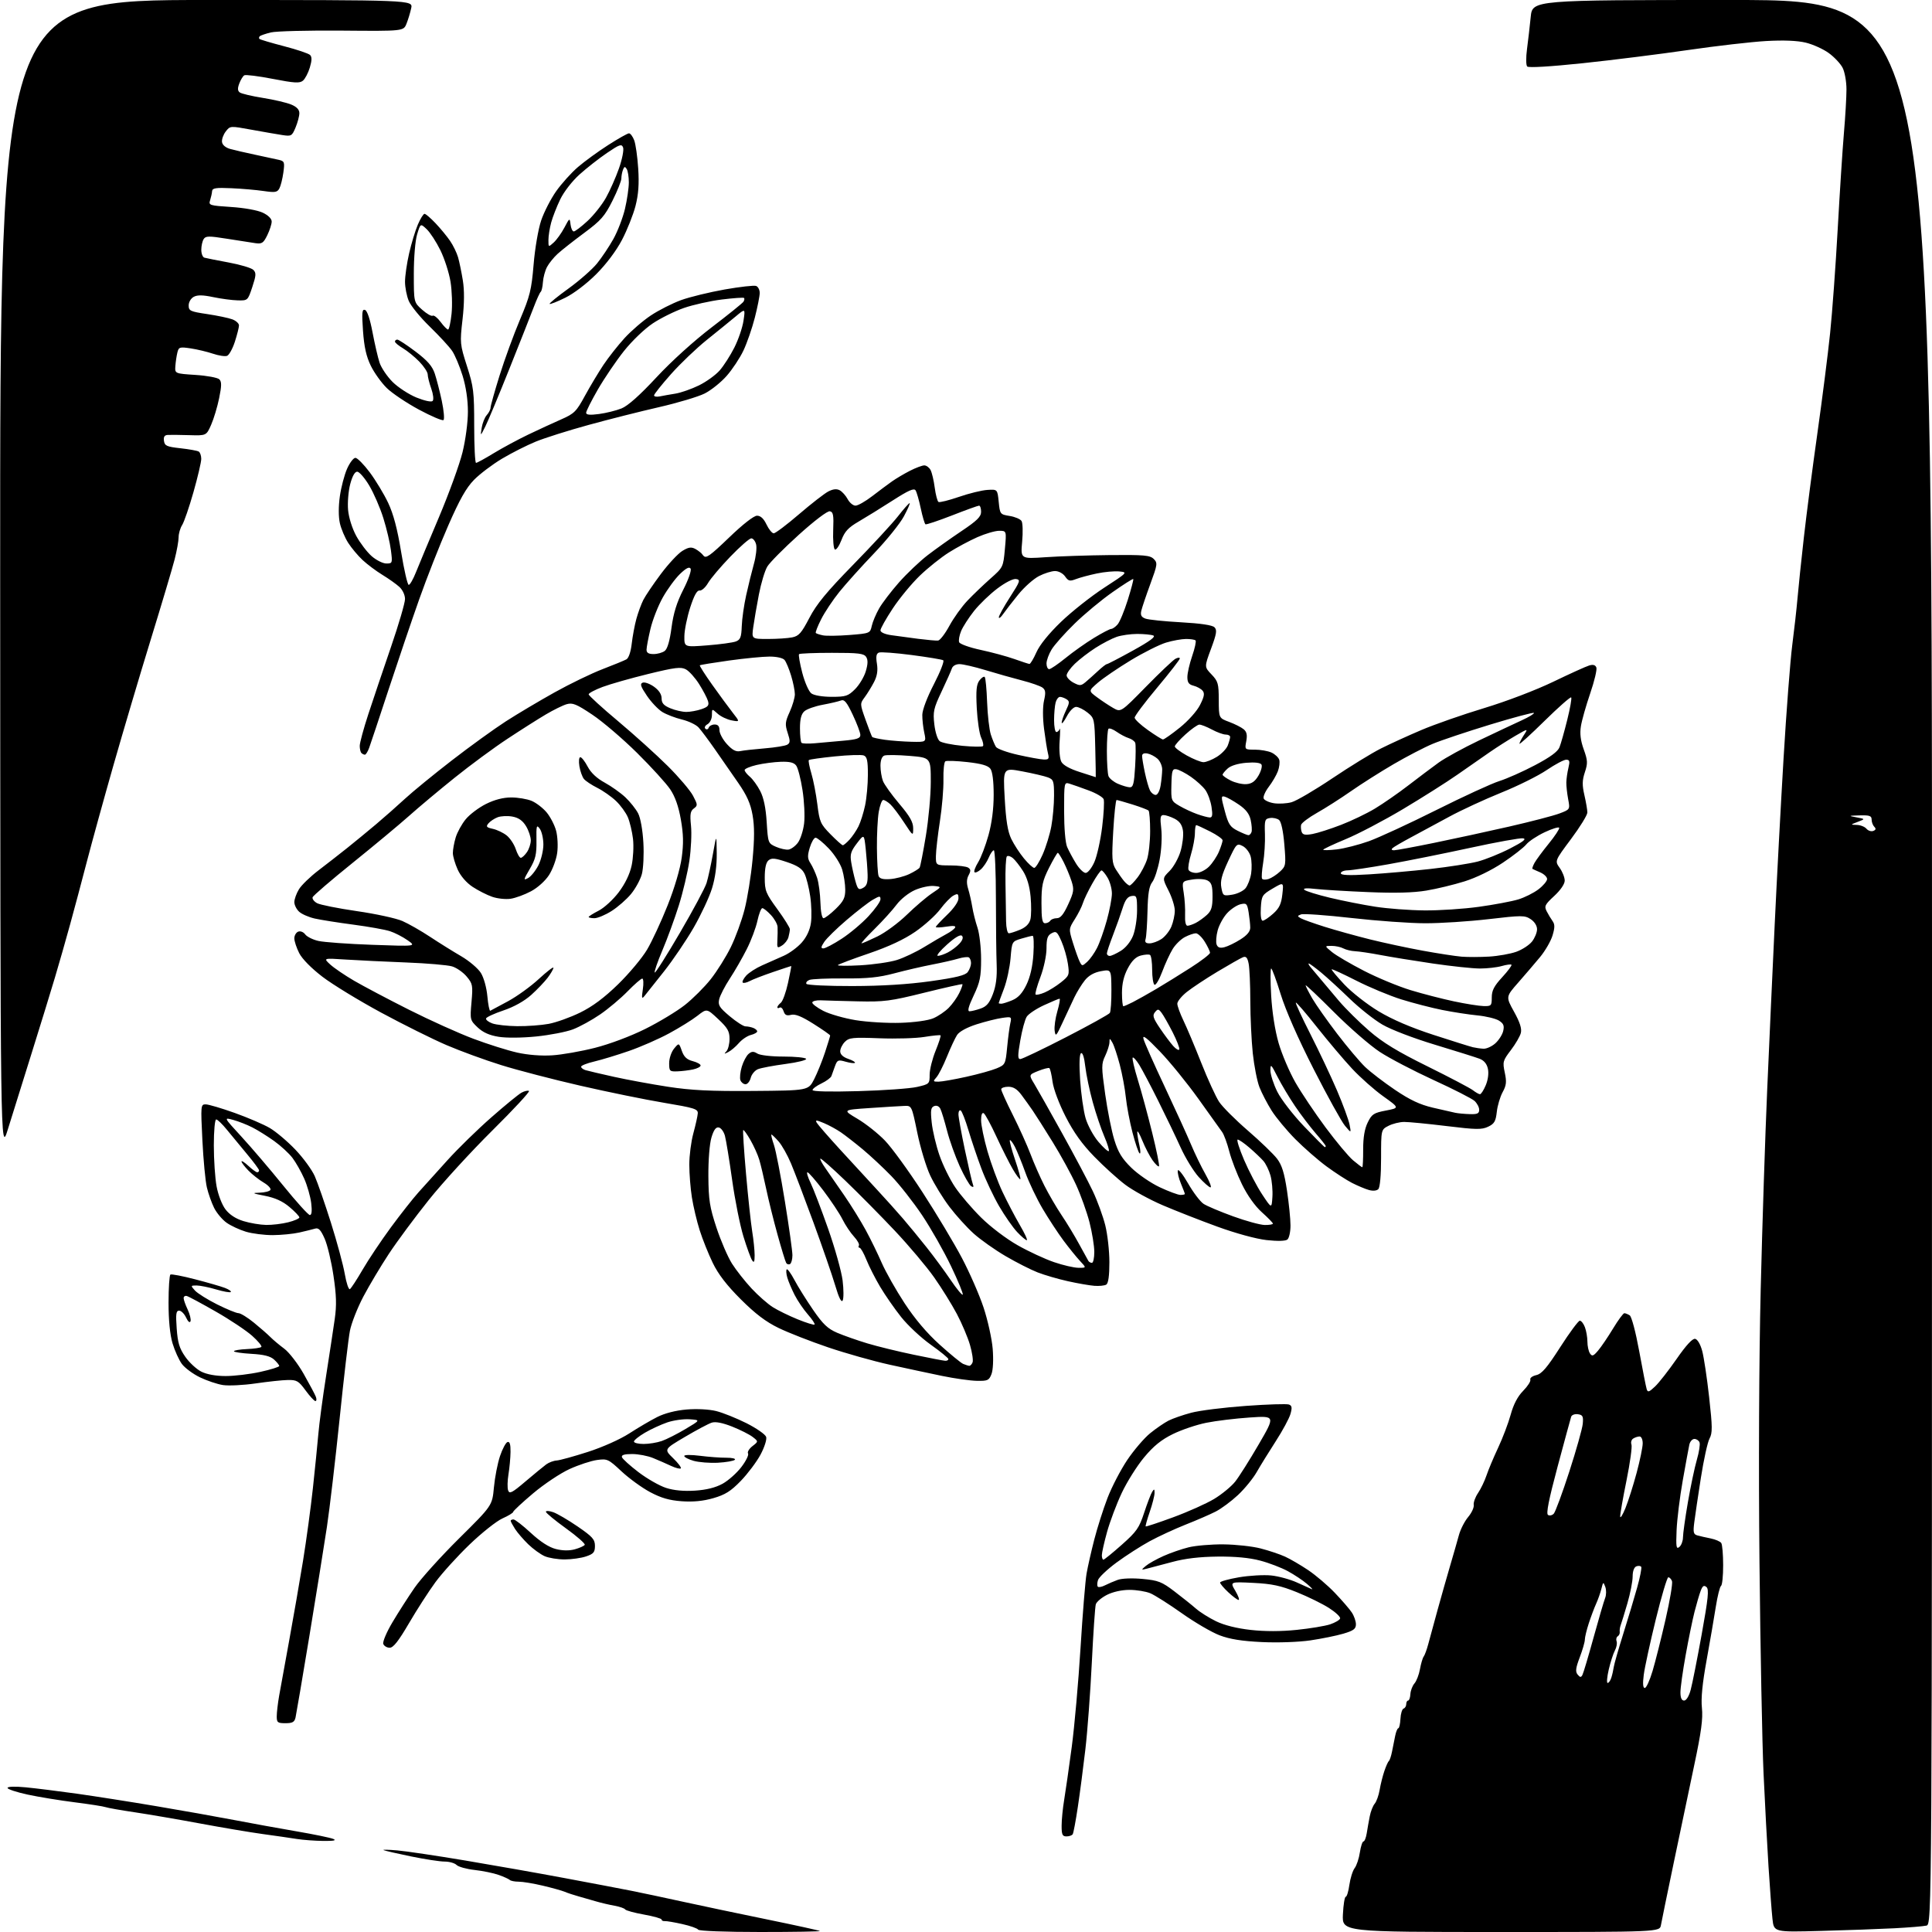 <?xml version="1.0" encoding="UTF-8" standalone="no"?>
<svg 
  version="1.1" 
  xmlns="http://www.w3.org/2000/svg" 
  xmlns:xlink="http://www.w3.org/1999/xlink" 
  xmlns:svg="http://www.w3.org/2000/svg"
  xmlns:rdf="http://www.w3.org/1999/02/22-rdf-syntax-ns#"
  xmlns:cc="http://creativecommons.org/ns#"
  xmlns:dc="http://purl.org/dc/elements/1.1/"
  viewBox="0 0 768 768"
  width="768"
  height="768"
>
<style>svg {background-color: white; }</style>"
<path stroke="none" fill="black" fill-rule="evenodd" d="M302.23,768.00C288.39,768.00 277.87,767.60 277.54,767.07C277.22,766.55 274.39,765.55 271.23,764.85C268.08,764.14 264.94,763.61 264.25,763.67C263.56,763.73 263.00,763.45 263.00,763.05C263.00,762.65 259.85,761.76 256.00,761.07C252.16,760.38 248.79,759.46 248.51,759.02C248.24,758.59 246.33,757.92 244.26,757.55C242.19,757.18 238.93,756.42 237.00,755.85C235.07,755.28 231.93,754.38 230.00,753.84C228.07,753.31 225.60,752.49 224.50,752.02C223.40,751.55 219.48,750.46 215.79,749.59C212.11,748.71 207.79,748.00 206.21,748.00C204.63,748.00 203.02,747.69 202.65,747.31C202.27,746.94 200.28,746.03 198.23,745.31C196.18,744.58 191.88,743.70 188.67,743.34C185.46,742.99 182.23,742.09 181.49,741.35C180.75,740.61 178.61,740.00 176.73,740.00C174.85,740.00 168.86,739.08 163.41,737.96C157.96,736.84 153.05,735.72 152.50,735.46C151.95,735.20 154.43,735.26 158.00,735.57C161.57,735.89 173.72,737.70 185.00,739.59C196.28,741.48 214.05,744.62 224.50,746.58C234.95,748.53 246.88,750.80 251.00,751.62C255.12,752.44 264.35,754.40 271.50,755.97C278.65,757.54 293.73,760.71 305.00,763.02C316.27,765.33 325.69,767.40 325.92,767.61C326.15,767.82 315.48,768.00 302.23,768.00zM596.64,768.00C533.50,768.00 533.50,768.00 533.83,761.00C534.01,757.15 534.52,754.00 534.95,754.00C535.39,754.00 536.04,751.86 536.40,749.25C536.77,746.64 537.71,743.65 538.49,742.61C539.28,741.58 540.21,738.77 540.57,736.36C540.93,733.96 541.58,732.00 542.00,732.00C542.43,732.00 543.01,730.54 543.30,728.75C543.58,726.96 544.12,723.92 544.50,722.00C544.87,720.08 545.76,717.83 546.46,717.00C547.17,716.17 548.06,713.70 548.43,711.50C548.81,709.30 549.65,705.92 550.31,704.00C550.96,702.08 551.77,700.27 552.11,700.00C552.45,699.73 553.01,698.04 553.36,696.25C553.71,694.46 554.28,691.65 554.61,690.00C554.95,688.35 555.51,687.00 555.86,687.00C556.21,686.99 556.59,685.31 556.70,683.26C556.80,681.21 557.36,679.38 557.95,679.18C558.53,678.99 559.00,678.20 559.00,677.42C559.00,676.64 559.34,676.00 559.75,676.00C560.16,676.00 560.57,674.85 560.65,673.44C560.73,672.03 561.46,670.12 562.27,669.19C563.08,668.26 564.07,665.70 564.46,663.50C564.86,661.30 565.52,659.05 565.94,658.50C566.36,657.95 567.19,655.70 567.77,653.50C568.36,651.30 570.01,645.23 571.45,640.00C572.89,634.77 575.13,626.90 576.42,622.50C577.72,618.10 579.29,612.61 579.92,610.30C580.54,607.98 582.20,604.73 583.59,603.07C584.99,601.41 586.00,599.25 585.83,598.26C585.66,597.28 586.44,595.13 587.55,593.49C588.66,591.84 590.17,588.70 590.91,586.50C591.64,584.30 593.72,579.35 595.53,575.50C597.34,571.65 599.59,565.73 600.52,562.35C601.65,558.22 603.29,555.10 605.49,552.87C607.29,551.04 608.57,549.04 608.33,548.41C608.09,547.78 609.15,546.98 610.70,546.63C612.89,546.12 614.95,543.72 620.23,535.49C623.93,529.72 627.43,525.00 628.00,525.00C628.58,525.00 629.49,526.15 630.02,527.57C630.56,528.98 631.01,531.56 631.02,533.32C631.02,535.07 631.48,537.17 632.03,538.00C632.88,539.27 633.38,539.10 635.27,536.87C636.50,535.43 639.17,531.49 641.21,528.12C643.25,524.75 645.27,522.01 645.71,522.02C646.14,522.02 647.10,522.41 647.83,522.87C648.59,523.35 650.21,529.47 651.61,537.11C652.96,544.47 654.29,551.25 654.57,552.16C655.00,553.58 655.49,553.43 657.90,551.16C659.45,549.70 663.31,544.76 666.48,540.20C670.24,534.77 672.79,532.01 673.84,532.21C674.78,532.39 675.94,534.37 676.65,537.01C677.32,539.48 678.56,547.75 679.41,555.38C680.74,567.34 680.76,569.63 679.55,571.88C678.78,573.32 677.24,580.35 676.12,587.50C675.00,594.65 673.82,602.60 673.50,605.17C672.99,609.11 673.18,609.91 674.70,610.34C675.69,610.62 678.08,611.17 680.00,611.55C681.92,611.94 683.83,612.76 684.23,613.38C684.64,613.99 684.98,617.96 684.98,622.19C684.99,626.42 684.61,630.12 684.14,630.41C683.67,630.70 682.74,634.44 682.06,638.72C681.39,643.00 679.74,652.56 678.40,659.96C676.72,669.19 676.13,675.16 676.54,678.96C676.99,683.20 676.28,688.50 673.52,701.50C671.54,710.85 667.85,728.40 665.33,740.50C662.80,752.60 660.52,763.74 660.25,765.25C659.77,768.00 659.77,768.00 596.64,768.00zM723.83,767.57C705.15,768.08 705.15,768.08 704.58,762.79C704.26,759.88 703.56,750.52 703.01,742.00C702.47,733.48 701.58,716.83 701.04,705.00C700.50,693.17 699.77,655.38 699.42,621.00C699.03,583.26 699.23,540.24 699.91,512.40C700.53,487.05 701.69,451.28 702.50,432.90C703.30,414.53 704.64,385.10 705.47,367.50C706.29,349.90 707.88,320.20 708.99,301.50C710.10,282.80 711.66,262.55 712.44,256.50C713.23,250.45 714.16,242.12 714.52,238.00C714.87,233.88 716.01,222.96 717.05,213.74C718.09,204.52 720.51,185.85 722.44,172.24C724.36,158.63 726.64,140.75 727.49,132.50C728.35,124.25 729.71,105.58 730.52,91.00C731.33,76.42 732.44,59.25 732.99,52.83C733.55,46.41 734.00,38.62 734.00,35.53C734.00,32.42 733.31,28.57 732.46,26.93C731.62,25.30 729.14,22.66 726.95,21.08C724.76,19.49 720.64,17.63 717.81,16.95C714.43,16.14 709.03,15.92 702.08,16.31C696.26,16.64 682.27,18.25 671.00,19.89C659.73,21.53 640.93,23.89 629.23,25.12C616.18,26.49 607.62,27.00 607.08,26.43C606.60,25.91 606.56,22.83 607.01,19.50C607.45,16.20 608.11,10.46 608.48,6.75C609.16,0.00 609.16,0.00 688.58,0.00C768.00,0.00 768.00,0.00 768.00,382.48C768.00,764.96 768.00,764.96 765.75,765.47C764.51,765.74 758.77,766.22 753.00,766.52C747.23,766.82 734.10,767.30 723.83,767.57zM128.50,731.80C125.20,731.76 120.47,731.41 118.00,731.02C115.53,730.62 109.45,729.75 104.50,729.07C99.55,728.39 88.30,726.50 79.50,724.86C70.70,723.22 59.00,721.22 53.50,720.40C48.00,719.59 42.83,718.67 42.00,718.37C41.17,718.06 35.66,717.20 29.75,716.45C23.84,715.71 15.41,714.33 11.00,713.38C6.60,712.43 3.00,711.24 3.00,710.73C3.00,710.17 5.94,710.08 10.25,710.49C14.24,710.88 23.35,712.01 30.50,713.01C37.65,714.02 51.83,716.24 62.00,717.96C72.17,719.67 86.12,722.15 93.00,723.47C99.88,724.79 111.12,726.83 118.00,728.01C124.88,729.19 131.40,730.54 132.50,731.01C133.89,731.60 132.66,731.84 128.50,731.80zM423.94,730.00C422.32,730.00 422.00,729.29 422.01,725.75C422.01,723.41 422.47,718.80 423.02,715.50C423.57,712.20 424.93,702.75 426.03,694.50C427.13,686.25 428.70,668.48 429.53,655.00C430.36,641.52 431.44,628.25 431.93,625.50C432.41,622.75 433.79,616.67 434.99,612.00C436.19,607.33 438.55,599.90 440.24,595.50C441.93,591.10 445.48,584.28 448.12,580.34C450.77,576.41 454.86,571.63 457.22,569.72C459.57,567.81 462.86,565.56 464.53,564.71C466.19,563.87 470.24,562.46 473.53,561.59C476.81,560.71 486.56,559.49 495.19,558.87C503.81,558.24 511.55,558.00 512.38,558.32C513.57,558.77 513.70,559.57 512.97,562.10C512.47,563.86 509.84,568.72 507.14,572.90C504.44,577.08 501.04,582.59 499.58,585.14C498.13,587.70 494.76,591.82 492.11,594.30C489.46,596.78 485.46,599.75 483.23,600.88C481.00,602.02 475.65,604.34 471.34,606.04C467.03,607.75 460.57,610.73 457.00,612.67C453.43,614.62 447.48,618.44 443.80,621.16C440.11,623.89 436.81,627.02 436.46,628.13C436.11,629.24 436.08,630.42 436.41,630.74C436.74,631.07 438.01,630.82 439.25,630.19C440.49,629.56 442.77,628.58 444.32,628.02C445.95,627.43 450.10,627.27 454.17,627.65C460.44,628.23 461.83,628.78 466.85,632.60C469.96,634.96 473.81,638.05 475.41,639.45C477.01,640.86 480.61,643.12 483.41,644.48C486.66,646.06 491.64,647.30 497.16,647.92C502.79,648.55 509.19,648.55 515.46,647.90C520.76,647.36 526.72,646.37 528.72,645.71C530.71,645.04 532.51,644.00 532.71,643.38C532.92,642.76 530.92,640.88 528.29,639.20C525.66,637.52 519.90,634.69 515.50,632.92C509.09,630.33 505.65,629.59 498.21,629.22C488.92,628.76 488.92,628.76 491.06,632.38C492.24,634.37 492.82,636.00 492.35,636.00C491.88,635.99 490.04,634.62 488.25,632.94C486.46,631.27 485.00,629.54 485.00,629.09C485.00,628.65 488.37,627.71 492.49,627.00C496.62,626.30 502.38,625.97 505.31,626.27C508.24,626.57 512.85,627.83 515.57,629.07C518.28,630.32 520.95,631.51 521.50,631.74C522.05,631.96 521.17,631.01 519.54,629.62C517.91,628.23 514.49,625.95 511.93,624.56C509.38,623.17 504.41,621.27 500.89,620.35C496.65,619.23 490.96,618.70 484.00,618.77C476.88,618.84 471.09,619.52 466.00,620.90C461.88,622.01 457.38,623.20 456.00,623.54C453.54,624.14 453.53,624.12 455.50,622.46C456.60,621.53 459.75,619.77 462.50,618.54C465.25,617.31 469.75,615.75 472.50,615.08C475.25,614.40 481.47,613.87 486.31,613.91C491.16,613.95 497.82,614.68 501.11,615.53C504.41,616.38 508.77,617.84 510.80,618.77C512.84,619.69 516.98,622.11 520.00,624.13C523.02,626.16 527.80,630.22 530.60,633.16C533.41,636.10 536.45,639.61 537.35,640.97C538.26,642.33 539.00,644.45 539.00,645.68C539.00,647.51 538.07,648.20 534.01,649.41C531.26,650.22 525.35,651.42 520.88,652.08C516.22,652.76 507.99,653.05 501.62,652.75C493.65,652.37 488.89,651.61 484.81,650.06C481.68,648.87 474.93,644.93 469.81,641.30C464.69,637.67 459.05,634.10 457.28,633.35C455.51,632.61 451.78,632.00 448.99,632.00C445.91,632.00 442.40,632.78 440.03,633.98C437.89,635.07 435.90,636.76 435.60,637.73C435.30,638.70 434.59,649.17 434.01,661.00C433.43,672.83 432.28,688.35 431.44,695.50C430.61,702.65 429.26,712.95 428.44,718.38C427.63,723.81 426.72,728.65 426.42,729.13C426.12,729.61 425.01,730.00 423.94,730.00zM113.48,685.00C110.35,685.00 110.00,684.72 110.01,682.25C110.01,680.74 110.45,677.02 110.98,674.00C111.51,670.98 113.31,661.08 114.98,652.00C116.64,642.92 119.10,628.75 120.45,620.50C121.79,612.25 123.56,599.20 124.39,591.50C125.22,583.80 126.19,574.12 126.55,570.00C126.90,565.88 128.28,555.52 129.62,547.00C130.95,538.48 132.50,528.29 133.06,524.36C133.85,518.84 133.73,514.92 132.55,507.04C131.72,501.44 130.14,494.83 129.04,492.36C127.52,488.91 126.63,487.98 125.27,488.39C124.30,488.68 121.47,489.38 119.00,489.94C116.53,490.50 111.76,490.96 108.41,490.98C105.06,490.99 100.25,490.38 97.73,489.62C95.21,488.86 91.75,487.25 90.05,486.04C88.35,484.82 86.13,482.18 85.12,480.17C84.12,478.15 82.81,474.48 82.23,472.00C81.64,469.52 80.84,461.09 80.45,453.25C79.76,439.39 79.80,439.00 81.76,439.00C82.87,439.00 88.06,440.53 93.29,442.40C98.52,444.27 104.81,446.97 107.26,448.41C109.71,449.85 114.28,453.71 117.40,456.98C120.53,460.26 124.01,465.02 125.13,467.56C126.25,470.09 129.14,478.41 131.55,486.04C133.96,493.67 136.44,502.85 137.06,506.45C137.69,510.05 138.60,512.75 139.09,512.45C139.57,512.15 141.85,508.66 144.15,504.70C146.45,500.74 151.47,493.23 155.31,488.00C159.15,482.77 164.14,476.44 166.39,473.93C168.65,471.42 173.85,465.66 177.94,461.13C182.03,456.60 189.83,448.98 195.28,444.20C200.72,439.41 206.14,434.98 207.33,434.34C208.51,433.70 209.84,433.40 210.28,433.67C210.72,433.95 204.19,440.99 195.76,449.34C187.34,457.68 175.94,470.12 170.45,477.00C164.95,483.88 157.80,493.53 154.56,498.45C151.32,503.37 146.76,511.02 144.42,515.45C142.09,519.88 139.69,525.98 139.10,529.00C138.51,532.02 136.66,547.77 135.00,564.00C133.33,580.23 131.06,599.58 129.95,607.00C128.83,614.42 125.68,634.00 122.96,650.50C120.23,667.00 117.76,681.51 117.48,682.75C117.06,684.55 116.27,685.00 113.48,685.00zM669.46,676.00C670.33,676.00 671.39,674.29 672.07,671.75C672.71,669.41 674.67,659.50 676.44,649.73C679.06,635.23 679.41,631.75 678.34,630.87C677.34,630.04 676.80,630.39 676.05,632.37C675.51,633.79 674.41,637.55 673.60,640.73C672.79,643.90 671.20,651.66 670.07,657.96C668.93,664.27 668.00,670.91 668.00,672.71C668.00,674.93 668.48,676.00 669.46,676.00zM653.83,671.00C654.43,671.00 655.82,667.96 656.92,664.25C658.03,660.54 660.35,651.32 662.08,643.77C663.81,636.22 664.97,629.36 664.65,628.52C664.33,627.68 663.67,627.00 663.18,627.00C662.70,627.00 660.46,634.54 658.20,643.75C655.94,652.96 653.79,662.86 653.42,665.75C652.96,669.28 653.10,671.00 653.83,671.00zM639.06,669.00C639.50,669.00 640.17,668.06 640.53,666.90C640.90,665.75 641.33,663.83 641.50,662.65C641.67,661.47 643.36,655.55 645.26,649.50C647.17,643.45 649.66,635.15 650.80,631.06C651.95,626.97 652.67,623.27 652.41,622.85C652.15,622.43 651.28,622.34 650.47,622.65C649.57,623.00 649.00,624.56 649.00,626.70C649.00,628.62 648.06,633.41 646.92,637.34C645.77,641.28 644.57,645.17 644.26,646.00C643.94,646.83 643.77,648.03 643.87,648.67C643.97,649.32 643.61,650.12 643.07,650.46C642.53,650.79 642.33,651.69 642.62,652.45C642.91,653.22 642.61,654.86 641.94,656.10C641.28,657.35 640.18,660.76 639.50,663.68C638.82,666.61 638.62,669.00 639.06,669.00zM629.04,665.81C629.42,665.09 631.41,658.42 633.45,651.00C635.50,643.58 637.57,636.49 638.06,635.26C638.55,634.03 638.58,632.03 638.13,630.82C637.35,628.72 637.28,628.75 636.58,631.56C636.18,633.18 635.24,635.85 634.49,637.50C633.74,639.15 632.43,642.65 631.57,645.28C630.71,647.92 630.00,650.84 630.00,651.78C630.00,652.73 629.08,655.91 627.96,658.85C626.35,663.11 626.18,664.51 627.14,665.67C628.12,666.85 628.48,666.87 629.04,665.81zM154.91,655.00C153.83,655.00 152.68,654.32 152.36,653.49C152.04,652.66 153.67,648.81 156.00,644.89C158.32,640.98 162.28,634.80 164.81,631.14C167.34,627.49 175.32,618.65 182.54,611.50C195.67,598.50 195.67,598.50 196.34,591.26C196.71,587.27 197.80,581.68 198.76,578.82C199.72,575.97 201.06,573.45 201.75,573.23C202.62,572.95 202.98,574.13 202.94,577.17C202.91,579.55 202.54,583.57 202.12,586.09C201.71,588.62 201.64,591.49 201.99,592.46C202.52,593.97 203.55,593.44 208.92,588.87C212.40,585.92 216.10,582.87 217.16,582.10C218.22,581.33 220.08,580.64 221.29,580.57C222.51,580.50 228.08,578.96 233.68,577.16C239.56,575.27 246.54,572.15 250.18,569.79C253.66,567.54 258.64,564.61 261.26,563.29C264.26,561.78 268.59,560.67 272.93,560.30C276.99,559.96 281.84,560.22 284.67,560.91C287.33,561.57 292.76,563.75 296.75,565.75C300.73,567.76 304.25,570.21 304.56,571.20C304.88,572.20 303.90,575.28 302.32,578.24C300.77,581.12 297.25,585.81 294.50,588.66C290.52,592.77 288.29,594.18 283.57,595.54C279.52,596.71 275.55,597.09 270.99,596.77C266.05,596.41 262.79,595.47 258.41,593.13C255.16,591.39 250.05,587.68 247.05,584.88C241.86,580.02 241.41,579.81 237.33,580.37C234.98,580.69 230.08,582.30 226.45,583.95C222.81,585.60 216.27,589.96 211.92,593.63C207.56,597.31 204.00,600.62 204.00,601.00C204.00,601.38 202.09,602.55 199.75,603.59C197.41,604.63 191.55,609.28 186.71,613.92C181.88,618.56 175.75,625.32 173.10,628.93C170.45,632.54 165.71,639.89 162.58,645.25C158.42,652.36 156.35,655.00 154.91,655.00zM224.50,619.90C221.75,619.91 218.15,619.32 216.50,618.60C214.85,617.87 211.92,615.75 209.99,613.88C208.07,612.02 205.70,609.28 204.74,607.79C203.79,606.29 203.00,604.83 203.00,604.54C203.00,604.24 203.50,604.00 204.12,604.00C204.73,604.00 207.83,606.41 211.01,609.35C214.82,612.87 218.22,615.07 220.95,615.76C223.65,616.45 226.29,616.48 228.51,615.87C230.39,615.35 232.16,614.56 232.44,614.10C232.72,613.65 229.36,610.70 224.97,607.54C220.59,604.38 217.00,601.42 217.00,600.95C217.00,600.49 218.31,600.56 219.91,601.12C221.52,601.68 225.90,604.25 229.66,606.83C235.54,610.87 236.50,611.95 236.50,614.51C236.50,617.03 235.95,617.69 233.00,618.69C231.07,619.35 227.25,619.89 224.50,619.90zM438.62,620.00C438.96,620.00 442.24,617.34 445.91,614.08C451.82,608.84 452.84,607.39 454.82,601.33C456.06,597.57 457.49,593.83 458.02,593.00C458.80,591.76 458.97,591.85 458.95,593.50C458.94,594.60 458.08,597.97 457.04,600.99C456.00,604.01 455.27,606.61 455.43,606.77C455.59,606.92 460.52,605.29 466.39,603.13C472.25,600.98 479.56,597.70 482.63,595.86C485.69,594.01 489.45,590.92 490.98,589.00C492.52,587.07 496.74,580.39 500.37,574.14C506.97,562.79 506.97,562.79 496.74,563.48C491.11,563.86 483.35,564.80 479.50,565.58C475.65,566.35 469.68,568.37 466.22,570.07C461.64,572.32 458.56,574.81 454.80,579.33C451.97,582.72 447.96,589.10 445.90,593.50C443.83,597.90 441.21,604.87 440.07,608.98C438.93,613.09 438.00,617.26 438.00,618.23C438.00,619.20 438.28,620.00 438.62,620.00zM667.57,614.94C668.36,614.29 669.00,612.57 669.01,611.13C669.01,609.68 669.89,603.38 670.97,597.13C672.05,590.87 673.65,583.28 674.53,580.26C675.41,577.24 675.89,574.14 675.59,573.38C675.30,572.62 674.38,572.00 673.55,572.00C672.72,572.00 671.82,573.01 671.54,574.25C671.27,575.49 670.09,581.90 668.92,588.50C667.75,595.10 666.65,604.02 666.47,608.31C666.19,614.98 666.36,615.95 667.57,614.94zM646.14,599.50C647.25,596.75 649.25,590.45 650.58,585.50C651.91,580.55 653.00,575.26 653.00,573.75C653.00,572.21 652.45,571.01 651.75,571.02C651.06,571.02 649.92,571.40 649.22,571.85C648.51,572.29 648.20,573.36 648.53,574.22C648.86,575.08 647.98,581.49 646.57,588.46C645.15,595.43 644.02,601.89 644.05,602.82C644.08,603.74 645.02,602.25 646.14,599.50zM617.65,601.71C618.28,601.05 621.06,593.52 623.82,585.00C626.58,576.48 628.99,567.92 629.17,566.00C629.45,563.01 629.17,562.45 627.25,562.18C626.01,562.00 624.80,562.45 624.56,563.18C624.32,563.91 621.90,572.83 619.17,583.00C615.65,596.15 614.55,601.71 615.36,602.21C615.99,602.61 617.02,602.38 617.65,601.71zM276.29,592.55C280.85,592.25 284.44,591.35 287.24,589.81C289.53,588.54 292.89,585.55 294.71,583.16C296.53,580.78 297.72,578.36 297.36,577.78C297.00,577.20 297.79,575.89 299.11,574.86C301.50,573.00 301.50,573.00 299.21,571.22C297.96,570.24 294.30,568.39 291.08,567.11C287.24,565.59 284.44,565.04 282.94,565.52C281.67,565.92 276.88,568.47 272.29,571.18C263.94,576.11 263.94,576.11 267.56,579.63C269.56,581.56 270.94,583.40 270.63,583.70C270.32,584.01 268.59,583.57 266.79,582.73C264.98,581.88 261.76,580.47 259.63,579.60C257.50,578.72 253.75,578.00 251.29,578.00C248.18,578.00 246.95,578.38 247.23,579.25C247.45,579.94 250.43,582.63 253.84,585.23C257.26,587.83 262.18,590.64 264.78,591.47C267.87,592.47 271.84,592.84 276.29,592.55zM285.38,581.46C282.15,581.63 277.81,581.29 275.75,580.71C273.69,580.13 272.00,579.25 272.00,578.77C272.00,578.28 274.74,578.25 278.25,578.70C281.69,579.14 286.40,579.49 288.73,579.47C291.05,579.46 292.57,579.83 292.11,580.29C291.64,580.76 288.61,581.28 285.38,581.46zM255.85,574.00C257.97,574.00 261.22,573.47 263.07,572.82C264.93,572.18 269.15,570.04 272.47,568.07C278.48,564.50 278.48,564.50 274.15,564.19C271.76,564.02 267.77,564.57 265.27,565.42C262.77,566.28 258.76,568.12 256.36,569.53C253.96,570.93 252.00,572.52 252.00,573.04C252.00,573.57 253.73,574.00 255.85,574.00zM125.36,556.94C124.89,556.91 123.13,554.99 121.45,552.69C118.73,548.96 117.96,548.51 114.45,548.57C112.28,548.60 106.51,549.22 101.63,549.93C96.76,550.64 90.91,550.93 88.63,550.58C86.36,550.23 82.23,548.84 79.46,547.50C76.69,546.16 73.46,543.76 72.29,542.18C71.13,540.60 69.46,536.91 68.58,533.97C67.57,530.55 67.00,524.79 67.00,517.88C67.00,511.96 67.34,506.91 67.75,506.66C68.16,506.40 72.55,507.24 77.50,508.53C82.45,509.81 87.80,511.35 89.39,511.96C90.98,512.56 92.03,513.30 91.74,513.60C91.44,513.89 88.82,513.43 85.92,512.57C83.01,511.71 79.52,511.00 78.16,511.00C75.75,511.00 75.73,511.05 77.51,513.02C78.52,514.12 82.47,516.60 86.30,518.52C90.13,520.43 93.95,522.00 94.78,522.00C95.61,522.00 98.37,523.69 100.90,525.75C103.43,527.81 106.40,530.41 107.50,531.52C108.60,532.63 111.08,534.71 113.00,536.13C114.92,537.56 118.39,542.05 120.70,546.11C123.01,550.18 125.20,554.29 125.56,555.25C125.92,556.21 125.83,556.97 125.36,556.94zM388.27,548.90C385.65,548.85 379.45,547.97 374.50,546.95C369.55,545.93 360.17,543.92 353.65,542.49C347.13,541.05 336.10,537.94 329.15,535.58C322.19,533.22 313.35,529.76 309.50,527.89C304.45,525.44 300.27,522.28 294.48,516.50C288.88,510.91 285.52,506.54 283.32,502.00C281.59,498.43 279.25,492.57 278.12,489.00C276.99,485.43 275.60,479.57 275.04,476.00C274.47,472.43 274.01,466.56 274.01,462.96C274.00,459.36 274.73,453.74 275.63,450.46C276.52,447.18 277.31,443.63 277.38,442.57C277.49,440.85 276.00,440.39 264.00,438.38C256.57,437.14 241.58,434.08 230.69,431.58C219.79,429.08 205.61,425.39 199.19,423.38C192.76,421.38 183.00,417.81 177.50,415.45C172.00,413.09 160.30,407.27 151.50,402.52C142.70,397.76 132.21,391.36 128.19,388.29C123.80,384.93 120.11,381.19 118.94,378.89C117.88,376.80 117.00,374.15 117.00,373.01C117.00,371.87 117.70,370.67 118.55,370.34C119.42,370.01 120.64,370.49 121.32,371.43C122.00,372.35 124.34,373.53 126.53,374.03C128.71,374.54 138.38,375.24 148.00,375.58C165.50,376.21 165.50,376.21 162.00,373.75C160.07,372.40 156.93,370.78 155.00,370.16C153.07,369.53 146.53,368.36 140.46,367.56C134.39,366.76 127.49,365.67 125.14,365.14C122.78,364.61 119.99,363.40 118.93,362.44C117.87,361.48 117.00,359.75 117.00,358.60C117.01,357.44 117.83,355.15 118.84,353.50C119.84,351.85 123.33,348.48 126.58,346.00C129.83,343.52 134.97,339.52 138.00,337.10C141.02,334.69 146.20,330.43 149.50,327.65C152.80,324.87 157.97,320.30 161.00,317.50C164.03,314.70 172.39,307.86 179.58,302.30C186.77,296.73 196.45,289.74 201.08,286.75C205.71,283.77 214.45,278.58 220.50,275.21C226.55,271.84 235.10,267.70 239.50,266.01C243.90,264.32 248.18,262.56 249.00,262.11C249.90,261.62 250.75,259.14 251.12,255.89C251.46,252.93 252.29,248.47 252.97,246.00C253.65,243.53 254.89,240.15 255.72,238.50C256.55,236.85 259.68,232.21 262.68,228.20C265.68,224.18 269.53,220.04 271.24,219.00C273.70,217.50 274.77,217.34 276.42,218.22C277.56,218.83 279.01,220.02 279.63,220.86C280.58,222.15 282.16,221.04 289.80,213.70C295.30,208.40 299.66,205.00 300.93,205.00C302.35,205.00 303.58,206.14 304.70,208.50C305.62,210.43 306.91,212.00 307.57,212.00C308.24,212.00 312.77,208.58 317.64,204.40C322.51,200.22 327.74,196.16 329.26,195.37C331.16,194.39 332.57,194.24 333.80,194.89C334.78,195.42 336.20,197.00 336.96,198.42C337.72,199.84 339.12,201.00 340.08,201.00C341.04,201.00 344.01,199.31 346.69,197.25C349.37,195.19 352.91,192.55 354.56,191.38C356.21,190.22 359.44,188.30 361.74,187.13C364.04,185.96 366.60,185.00 367.42,185.00C368.25,185.00 369.37,185.82 369.91,186.83C370.45,187.83 371.20,190.99 371.57,193.85C371.95,196.71 372.63,199.27 373.07,199.54C373.51,199.81 377.16,198.90 381.19,197.52C385.21,196.13 390.30,194.88 392.50,194.75C396.50,194.50 396.50,194.50 397.00,199.49C397.49,204.39 397.57,204.49 401.35,205.10C403.47,205.44 405.60,206.34 406.08,207.11C406.56,207.87 406.67,211.58 406.32,215.34C405.70,222.18 405.70,222.18 415.60,221.50C421.04,221.12 432.57,220.74 441.21,220.65C454.76,220.52 457.15,220.73 458.62,222.19C460.21,223.78 460.13,224.38 457.26,232.19C455.58,236.76 453.97,241.54 453.68,242.80C453.29,244.53 453.70,245.31 455.33,245.91C456.52,246.35 462.89,247.01 469.48,247.37C477.24,247.80 481.93,248.50 482.77,249.35C483.86,250.43 483.62,251.92 481.41,257.88C478.73,265.11 478.73,265.11 481.60,268.10C484.20,270.82 484.46,271.74 484.48,278.27C484.50,285.44 484.50,285.44 488.61,286.97C490.86,287.81 493.46,289.12 494.38,289.89C495.60,290.91 495.87,292.16 495.41,294.64C494.78,298.00 494.78,298.00 498.84,298.00C501.08,298.00 504.04,298.52 505.43,299.15C506.82,299.79 508.21,301.08 508.51,302.02C508.81,302.96 508.56,305.03 507.96,306.61C507.36,308.20 505.73,310.98 504.34,312.79C502.96,314.61 502.05,316.69 502.32,317.40C502.60,318.12 504.42,318.97 506.37,319.29C508.32,319.60 511.50,319.43 513.43,318.89C515.36,318.36 522.65,314.08 529.63,309.39C536.61,304.70 545.29,299.37 548.91,297.55C552.54,295.73 559.80,292.41 565.06,290.18C570.31,287.95 581.55,284.02 590.04,281.46C598.94,278.76 610.55,274.33 617.48,270.99C624.09,267.80 630.51,264.89 631.75,264.53C633.29,264.07 634.19,264.34 634.58,265.35C634.89,266.16 633.79,270.81 632.12,275.66C630.46,280.52 628.79,286.39 628.43,288.70C627.96,291.64 628.30,294.39 629.56,297.89C631.14,302.30 631.20,303.38 630.01,306.97C628.94,310.21 628.90,312.07 629.83,316.10C630.47,318.88 631.00,321.98 631.00,322.99C631.00,323.99 628.08,328.74 624.51,333.52C618.02,342.22 618.02,342.22 620.01,345.02C621.11,346.55 622.00,348.82 622.00,350.06C622.00,351.41 620.35,353.83 617.84,356.15C614.12,359.59 613.80,360.23 614.83,362.25C615.47,363.49 616.52,365.25 617.18,366.16C618.10,367.44 618.10,368.72 617.16,371.85C616.50,374.07 614.28,377.92 612.23,380.41C610.18,382.89 606.26,387.47 603.53,390.58C598.56,396.23 598.56,396.23 601.87,402.20C604.19,406.39 604.99,408.90 604.56,410.61C604.23,411.95 602.43,415.03 600.58,417.46C597.41,421.62 597.27,422.13 598.17,426.36C598.96,430.05 598.81,431.44 597.31,434.17C596.32,436.00 595.27,439.52 595.00,441.99C594.58,445.74 594.02,446.72 591.57,447.88C589.03,449.10 586.80,449.06 575.07,447.63C567.61,446.72 560.02,445.98 558.20,445.99C556.39,445.99 553.57,446.69 551.95,447.53C549.00,449.05 549.00,449.05 549.00,460.33C549.00,467.20 548.57,472.03 547.90,472.70C547.23,473.37 545.76,473.50 544.12,473.03C542.65,472.61 539.66,471.35 537.47,470.24C535.29,469.12 530.71,466.16 527.30,463.65C523.89,461.13 518.31,456.26 514.89,452.81C511.48,449.36 507.26,444.28 505.51,441.52C503.77,438.76 501.59,434.56 500.66,432.20C499.73,429.83 498.54,423.75 498.00,418.70C497.47,413.64 497.03,404.27 497.02,397.88C497.01,391.48 496.71,384.82 496.36,383.07C495.89,380.68 495.33,380.04 494.11,380.51C493.23,380.85 488.68,383.43 484.00,386.23C479.32,389.04 473.81,392.69 471.75,394.34C469.69,395.99 468.00,398.08 468.00,398.98C468.00,399.89 469.09,402.88 470.41,405.63C471.74,408.38 474.94,415.97 477.52,422.50C480.10,429.03 483.30,436.00 484.62,438.00C485.94,440.00 491.08,445.14 496.05,449.43C501.02,453.73 506.23,458.75 507.64,460.59C509.57,463.12 510.54,466.24 511.59,473.23C512.36,478.33 512.99,484.58 512.99,487.13C513.00,489.67 512.44,492.20 511.75,492.74C510.98,493.35 507.82,493.43 503.47,492.95C499.34,492.49 491.28,490.29 483.97,487.63C477.11,485.14 467.28,481.28 462.12,479.07C456.96,476.85 450.30,473.20 447.32,470.95C444.35,468.71 438.81,463.70 435.03,459.82C430.16,454.83 426.82,450.17 423.61,443.89C420.98,438.75 418.79,432.90 418.40,429.99C418.04,427.22 417.46,424.79 417.12,424.58C416.78,424.38 414.80,424.89 412.72,425.72C408.94,427.24 408.94,427.24 411.15,430.87C412.36,432.87 417.34,441.70 422.22,450.50C427.10,459.30 432.59,469.65 434.41,473.50C436.23,477.35 438.45,483.45 439.36,487.06C440.26,490.67 441.00,497.28 441.00,501.75C441.00,507.13 440.58,510.14 439.76,510.65C439.08,511.07 436.95,511.28 435.01,511.13C433.08,510.98 428.35,510.16 424.50,509.30C420.65,508.45 415.25,506.87 412.50,505.81C409.75,504.74 404.02,501.83 399.76,499.34C395.50,496.85 389.78,492.81 387.05,490.36C384.33,487.91 379.98,483.11 377.40,479.70C374.82,476.29 371.39,470.71 369.78,467.29C368.17,463.88 365.86,456.23 364.64,450.29C362.42,439.50 362.42,439.50 359.46,439.62C357.83,439.68 351.64,440.06 345.69,440.47C334.88,441.20 334.88,441.20 340.86,444.74C344.15,446.68 349.06,450.57 351.77,453.39C354.49,456.20 361.23,465.48 366.75,474.00C372.28,482.52 379.29,494.23 382.34,500.00C385.39,505.77 389.27,514.62 390.95,519.66C392.63,524.70 394.28,532.13 394.61,536.16C394.96,540.52 394.76,544.62 394.12,546.25C393.15,548.74 392.60,548.99 388.27,548.90zM89.72,547.00C93.14,547.00 99.33,546.26 103.47,545.35C107.61,544.44 111.00,543.38 111.00,543.00C111.00,542.62 110.07,541.47 108.93,540.43C107.44,539.09 104.89,538.45 99.93,538.17C96.12,537.95 93.00,537.49 93.00,537.14C93.00,536.79 95.31,536.40 98.13,536.28C100.96,536.16 103.54,535.78 103.88,535.43C104.22,535.09 102.58,533.09 100.22,530.99C97.87,528.90 91.35,524.55 85.72,521.34C80.10,518.13 74.94,515.35 74.25,515.18C73.56,515.00 73.00,515.38 73.00,516.03C73.00,516.67 73.72,518.71 74.60,520.56C75.47,522.41 75.98,524.50 75.73,525.21C75.45,525.99 74.75,525.41 73.97,523.75C73.26,522.24 72.02,521.00 71.21,521.00C70.00,521.00 69.82,522.28 70.24,528.09C70.65,533.79 71.31,535.99 73.65,539.34C75.24,541.63 78.11,544.29 80.03,545.25C82.22,546.35 85.79,547.00 89.72,547.00zM385.28,542.93C385.71,542.97 386.31,542.35 386.62,541.55C386.92,540.76 386.46,537.64 385.58,534.62C384.70,531.60 382.36,526.07 380.37,522.32C378.39,518.57 374.32,512.02 371.33,507.77C368.34,503.52 361.32,495.20 355.74,489.27C350.15,483.35 341.29,474.38 336.04,469.34C330.79,464.30 326.32,460.35 326.10,460.57C325.88,460.78 326.78,462.49 328.10,464.36C329.42,466.23 332.78,471.08 335.56,475.13C338.35,479.18 342.21,485.43 344.15,489.00C346.09,492.57 348.95,498.43 350.50,502.00C352.06,505.57 356.14,512.79 359.57,518.03C363.70,524.32 368.45,529.94 373.55,534.53C377.80,538.36 382.00,541.81 382.89,542.18C383.77,542.55 384.85,542.89 385.28,542.93zM375.75,540.93C376.44,540.97 376.99,540.66 376.99,540.25C376.98,539.84 373.84,537.27 370.00,534.54C366.16,531.82 360.86,526.87 358.22,523.54C355.58,520.22 351.82,514.80 349.86,511.50C347.90,508.20 345.45,503.36 344.40,500.75C343.36,498.14 342.14,496.01 341.69,496.00C341.25,496.00 341.13,495.61 341.42,495.13C341.72,494.65 340.84,493.04 339.47,491.56C338.10,490.08 336.03,486.99 334.88,484.68C333.73,482.38 330.31,477.24 327.29,473.25C324.26,469.26 321.43,466.00 320.98,466.00C320.54,466.00 321.10,467.91 322.23,470.24C323.36,472.57 326.50,480.79 329.21,488.49C331.92,496.20 334.50,505.43 334.95,509.00C335.39,512.58 335.40,516.15 334.98,516.95C334.46,517.91 333.46,515.90 332.00,510.95C330.78,506.85 326.90,495.62 323.38,486.00C319.85,476.38 315.83,465.80 314.44,462.50C313.06,459.20 310.84,455.26 309.51,453.75C308.18,452.24 306.90,451.00 306.66,451.00C306.43,451.00 306.86,452.82 307.63,455.05C308.40,457.28 310.37,467.41 312.01,477.58C313.66,487.74 315.00,497.36 315.00,498.97C315.00,500.57 314.58,502.14 314.07,502.46C313.56,502.77 312.86,502.59 312.53,502.05C312.19,501.50 310.64,496.43 309.08,490.78C307.51,485.13 305.47,476.90 304.55,472.50C303.62,468.10 302.40,462.93 301.82,461.00C301.25,459.07 299.66,455.55 298.30,453.17C296.94,450.79 295.65,449.02 295.44,449.23C295.23,449.44 295.73,457.23 296.55,466.55C297.37,475.87 298.48,486.20 299.01,489.50C299.55,492.80 299.98,497.07 299.98,499.00C299.97,501.66 299.73,502.14 298.98,501.00C298.43,500.18 296.87,495.90 295.52,491.50C294.17,487.10 292.14,476.98 291.03,469.00C289.91,461.02 288.62,453.15 288.17,451.50C287.72,449.85 286.63,448.36 285.73,448.19C284.58,447.97 283.73,449.12 282.81,452.19C282.06,454.69 281.55,461.12 281.59,467.50C281.66,477.00 282.10,479.79 284.80,488.00C286.53,493.23 289.31,499.67 290.98,502.31C292.66,504.96 296.16,509.40 298.77,512.20C301.37,514.99 305.15,518.31 307.16,519.59C309.17,520.87 313.63,523.05 317.08,524.45C320.52,525.85 323.55,526.79 323.80,526.53C324.06,526.28 322.86,524.46 321.14,522.51C319.42,520.55 317.05,517.06 315.87,514.75C314.70,512.44 313.38,509.34 312.96,507.85C312.53,506.37 312.43,504.90 312.73,504.60C313.04,504.30 314.41,506.18 315.78,508.77C317.15,511.37 320.49,516.72 323.19,520.65C327.15,526.41 329.03,528.19 332.81,529.81C335.39,530.91 340.76,532.80 344.76,534.01C348.75,535.21 357.07,537.25 363.26,538.53C369.44,539.82 375.06,540.90 375.75,540.93zM382.70,514.64C382.98,514.35 380.89,509.27 378.06,503.34C375.23,497.41 370.04,488.27 366.53,483.03C363.01,477.79 357.52,470.80 354.32,467.50C351.12,464.19 346.02,459.44 343.00,456.92C339.98,454.41 336.06,451.36 334.31,450.15C332.55,448.94 329.48,447.26 327.48,446.43C324.47,445.17 323.99,445.15 324.68,446.32C325.13,447.09 329.32,451.91 334.00,457.02C338.68,462.13 345.25,469.28 348.62,472.91C351.98,476.53 356.63,481.70 358.94,484.40C361.26,487.09 365.51,492.27 368.39,495.90C371.27,499.53 375.56,505.35 377.91,508.83C380.26,512.31 382.41,514.92 382.70,514.64zM428.70,503.97C431.90,504.00 431.90,504.00 429.32,501.25C427.91,499.74 424.95,496.08 422.75,493.13C420.56,490.18 416.83,484.50 414.47,480.51C412.12,476.52 409.02,470.04 407.60,466.10C406.19,462.17 404.31,457.57 403.44,455.88C402.57,454.19 401.66,453.00 401.43,453.24C401.20,453.47 402.13,456.96 403.50,461.00C404.87,465.04 405.81,468.52 405.59,468.75C405.36,468.97 404.03,467.21 402.64,464.82C401.24,462.44 398.30,456.60 396.10,451.84C393.90,447.07 391.63,442.89 391.05,442.53C390.39,442.13 390.00,443.18 390.00,445.33C390.00,447.23 391.14,452.76 392.54,457.64C393.94,462.51 396.61,469.76 398.48,473.74C400.36,477.72 403.48,483.68 405.41,486.99C407.35,490.29 408.59,493.00 408.16,493.00C407.74,493.00 406.01,491.54 404.33,489.75C402.64,487.96 399.43,483.35 397.18,479.50C394.94,475.65 391.75,468.90 390.11,464.50C388.46,460.10 386.15,453.24 384.96,449.25C383.77,445.26 382.40,441.75 381.90,441.44C381.41,441.13 381.00,441.80 381.00,442.93C381.00,444.05 382.14,450.39 383.54,457.02C384.94,463.64 386.37,469.80 386.71,470.70C387.16,471.86 386.97,472.10 386.04,471.53C385.33,471.08 383.29,467.52 381.51,463.61C379.73,459.70 377.46,453.35 376.47,449.50C375.48,445.65 374.29,441.73 373.82,440.79C373.30,439.74 372.34,439.31 371.36,439.69C370.03,440.20 369.85,441.33 370.37,446.23C370.71,449.49 372.10,455.36 373.46,459.27C374.82,463.19 377.62,468.89 379.69,471.94C381.75,475.00 386.40,480.43 390.01,484.00C393.72,487.68 400.02,492.46 404.52,495.00C408.89,497.48 415.40,500.50 418.99,501.72C422.57,502.95 426.94,503.96 428.70,503.97zM434.06,502.00C434.58,502.00 435.00,500.05 435.00,497.66C435.00,495.27 434.14,489.99 433.10,485.91C432.05,481.83 429.65,475.12 427.76,471.00C425.88,466.88 421.69,459.23 418.46,454.00C415.23,448.77 411.66,443.15 410.53,441.50C409.40,439.85 407.39,437.04 406.05,435.25C404.32,432.93 402.82,432.00 400.81,432.00C399.27,432.00 398.00,432.46 398.00,433.02C398.00,433.58 400.09,438.19 402.64,443.27C405.19,448.35 408.34,455.33 409.65,458.80C410.95,462.26 413.42,467.88 415.15,471.30C416.87,474.71 419.94,479.98 421.97,483.00C424.01,486.02 427.14,491.20 428.94,494.50C430.73,497.80 432.41,500.84 432.66,501.25C432.91,501.66 433.54,502.00 434.06,502.00zM105.81,486.93C108.18,486.97 112.11,486.50 114.56,485.88C117.00,485.27 119.00,484.39 119.00,483.94C119.00,483.48 117.23,481.63 115.08,479.81C112.36,477.51 109.37,476.15 105.33,475.36C100.27,474.37 99.99,474.20 103.19,474.11C105.22,474.05 107.16,473.56 107.49,473.02C107.83,472.47 106.61,471.15 104.80,470.08C102.98,469.01 100.26,466.87 98.75,465.32C97.24,463.77 96.00,462.14 96.00,461.71C96.00,461.27 97.23,462.06 98.74,463.46C100.25,464.86 101.82,466.00 102.24,466.00C102.66,466.00 103.00,465.66 102.99,465.25C102.99,464.84 100.85,461.95 98.24,458.83C95.63,455.71 92.01,451.32 90.19,449.08C88.37,446.83 86.46,445.00 85.94,445.00C85.41,445.00 85.00,449.52 85.00,455.32C85.00,460.99 85.49,468.30 86.09,471.57C86.70,474.92 88.24,478.91 89.62,480.73C91.23,482.85 93.69,484.46 96.79,485.41C99.38,486.21 103.44,486.89 105.81,486.93zM502.75,486.95C504.54,486.98 506.00,486.73 506.00,486.41C506.00,486.08 504.02,484.05 501.61,481.89C498.89,479.45 495.87,475.21 493.68,470.73C491.73,466.75 489.47,460.88 488.65,457.68C487.83,454.48 486.56,451.03 485.83,450.01C485.10,448.99 480.86,443.05 476.40,436.82C471.95,430.60 465.06,422.12 461.10,418.00C455.74,412.41 454.07,411.14 454.56,413.00C454.92,414.38 458.72,422.94 463.01,432.04C467.29,441.14 472.01,451.49 473.49,455.04C474.98,458.59 477.53,463.86 479.17,466.75C480.81,469.64 481.72,472.00 481.19,472.00C480.66,472.00 478.55,470.14 476.50,467.87C474.45,465.59 471.21,460.31 469.31,456.12C467.41,451.93 463.41,443.60 460.42,437.61C457.44,431.62 454.04,425.19 452.88,423.31C451.72,421.43 450.54,420.13 450.26,420.41C449.97,420.69 450.89,424.65 452.29,429.21C453.70,433.77 456.28,443.27 458.02,450.32C459.77,457.37 460.98,463.35 460.71,463.62C460.44,463.89 459.29,462.81 458.16,461.22C457.02,459.63 455.20,456.11 454.10,453.41C453.01,450.71 452.10,449.18 452.08,450.00C452.06,450.82 452.44,453.18 452.92,455.24C453.40,457.30 453.43,458.77 453.01,458.50C452.58,458.24 451.31,454.53 450.20,450.26C449.09,445.99 447.89,439.68 447.54,436.24C447.19,432.79 446.10,426.93 445.12,423.21C444.14,419.48 442.83,415.55 442.20,414.47C441.13,412.62 441.06,412.62 441.03,414.35C441.01,415.37 440.25,417.77 439.34,419.70C437.79,422.95 437.79,424.01 439.33,434.97C440.24,441.44 441.87,449.61 442.96,453.12C444.48,458.07 446.00,460.56 449.71,464.19C452.35,466.77 457.43,470.26 461.00,471.94C464.57,473.62 468.29,475.00 469.25,475.00C470.21,475.00 471.00,474.83 471.00,474.62C471.00,474.41 470.30,472.57 469.45,470.52C468.59,468.48 468.03,466.14 468.20,465.32C468.36,464.51 470.20,466.80 472.27,470.41C474.34,474.02 477.12,477.69 478.44,478.55C479.76,479.42 485.04,481.65 490.17,483.51C495.30,485.38 500.96,486.92 502.75,486.95zM123.17,483.00C123.91,483.00 124.09,481.40 123.71,478.25C123.39,475.64 122.14,471.25 120.92,468.50C119.70,465.75 117.60,462.05 116.25,460.27C114.90,458.49 111.63,455.48 108.99,453.58C106.34,451.69 102.45,449.25 100.34,448.18C98.23,447.10 94.79,445.75 92.70,445.18C88.89,444.13 88.89,444.13 95.96,451.82C99.85,456.04 107.32,464.79 112.55,471.25C117.78,477.71 122.56,483.00 123.17,483.00zM505.80,475.80C505.97,473.22 505.62,469.39 505.04,467.30C504.45,465.21 503.18,462.60 502.22,461.50C501.26,460.40 498.78,458.04 496.70,456.25C494.63,454.46 492.51,453.00 492.00,453.00C491.49,453.00 492.63,456.63 494.53,461.07C496.43,465.50 499.67,471.69 501.74,474.81C505.50,480.49 505.50,480.49 505.80,475.80zM541.53,464.00C541.74,464.00 541.89,460.84 541.88,456.97C541.87,452.17 542.44,448.77 543.68,446.22C545.31,442.89 546.06,442.39 550.92,441.46C556.34,440.42 556.34,440.42 549.87,435.80C546.32,433.27 540.73,428.31 537.45,424.79C534.18,421.28 527.90,413.85 523.50,408.29C519.10,402.72 515.33,398.34 515.11,398.55C514.90,398.76 517.54,404.46 520.97,411.22C524.40,417.97 529.13,428.00 531.49,433.50C533.84,439.00 536.07,445.07 536.46,447.00C537.15,450.50 537.15,450.50 534.64,447.50C533.26,445.85 527.66,435.73 522.20,425.00C516.02,412.88 511.07,401.62 509.10,395.25C507.36,389.61 505.66,385.00 505.32,385.00C504.98,385.00 504.97,389.84 505.31,395.76C505.69,402.38 506.83,409.63 508.27,414.63C509.57,419.09 512.57,426.13 514.94,430.28C517.31,434.43 522.71,442.47 526.93,448.16C531.16,453.85 536.08,459.74 537.88,461.25C539.68,462.76 541.32,464.00 541.53,464.00zM3.10,449.00C0.15,458.50 0.15,458.50 0.07,229.25C0.00,0.00 0.00,0.00 82.08,0.00C164.16,0.00 164.16,0.00 163.46,3.25C163.08,5.04 162.23,7.82 161.58,9.44C160.40,12.38 160.40,12.38 135.95,12.17C122.50,12.06 109.78,12.38 107.67,12.89C105.56,13.41 103.58,14.09 103.25,14.41C102.93,14.74 102.88,15.22 103.15,15.48C103.41,15.74 107.80,17.04 112.90,18.37C118.00,19.69 122.66,21.26 123.26,21.86C124.03,22.63 124.00,24.05 123.16,26.85C122.52,29.00 121.28,31.35 120.42,32.07C119.11,33.15 117.07,33.03 108.45,31.36C102.74,30.25 97.63,29.61 97.10,29.94C96.56,30.27 95.67,31.73 95.12,33.19C94.39,35.11 94.44,36.09 95.30,36.74C95.96,37.24 100.10,38.22 104.50,38.92C108.90,39.62 113.96,40.81 115.75,41.55C117.94,42.46 119.00,43.57 119.00,44.98C119.00,46.13 118.32,48.68 117.50,50.66C116.07,54.08 115.80,54.23 112.25,53.69C110.19,53.38 104.68,52.42 100.00,51.57C91.51,50.01 91.50,50.01 89.75,52.25C88.79,53.49 88.11,55.37 88.25,56.43C88.40,57.62 89.66,58.69 91.50,59.21C93.15,59.67 97.65,60.71 101.50,61.52C105.35,62.33 109.57,63.24 110.88,63.55C113.07,64.06 113.21,64.46 112.64,68.59C112.30,71.06 111.59,73.90 111.06,74.90C110.22,76.46 109.36,76.60 104.79,75.93C101.88,75.50 96.11,75.00 91.96,74.82C85.80,74.54 84.41,74.76 84.31,75.99C84.25,76.82 83.89,78.44 83.52,79.60C82.88,81.59 83.27,81.72 91.88,82.28C97.11,82.62 102.40,83.57 104.46,84.55C106.63,85.58 108.00,86.94 108.00,88.07C108.00,89.09 107.21,91.53 106.25,93.50C104.72,96.63 104.12,97.03 101.50,96.66C99.85,96.42 94.76,95.63 90.19,94.90C82.99,93.75 81.76,93.77 80.96,95.04C80.45,95.84 80.02,97.75 80.02,99.28C80.01,100.81 80.56,102.23 81.25,102.43C81.94,102.63 86.29,103.49 90.92,104.35C95.54,105.20 99.95,106.52 100.71,107.28C101.89,108.46 101.82,109.47 100.30,114.08C98.51,119.47 98.48,119.50 94.50,119.40C92.30,119.35 87.92,118.77 84.77,118.11C80.62,117.24 78.49,117.20 77.02,117.99C75.88,118.60 75.00,120.09 75.00,121.41C75.00,123.56 75.62,123.85 82.37,124.85C86.42,125.46 90.92,126.40 92.37,126.95C93.82,127.50 95.00,128.58 95.00,129.36C95.00,130.14 94.26,133.05 93.37,135.83C92.47,138.61 91.07,141.14 90.27,141.45C89.46,141.76 86.94,141.38 84.65,140.60C82.37,139.83 78.38,138.88 75.80,138.49C71.42,137.84 71.05,137.95 70.51,140.14C70.19,141.44 69.83,143.85 69.71,145.50C69.50,148.50 69.50,148.50 77.74,149.04C82.27,149.33 86.52,150.12 87.19,150.79C88.14,151.74 88.12,153.35 87.12,158.25C86.42,161.69 84.99,166.45 83.94,168.84C82.03,173.18 82.03,173.18 75.27,172.98C71.54,172.87 67.68,172.83 66.68,172.89C65.39,172.97 64.95,173.65 65.18,175.25C65.46,177.22 66.28,177.59 71.75,178.19C75.18,178.57 78.45,179.16 79.00,179.50C79.55,179.84 80.00,181.15 80.00,182.42C80.00,183.68 78.61,189.62 76.91,195.61C75.21,201.60 73.18,207.50 72.41,208.71C71.63,209.93 71.00,212.12 71.00,213.57C71.00,215.02 70.29,218.98 69.42,222.36C68.56,225.74 64.29,240.06 59.94,254.19C55.59,268.32 48.92,290.82 45.10,304.19C41.29,317.56 36.53,334.80 34.53,342.50C32.53,350.20 29.53,361.45 27.86,367.50C26.20,373.55 23.50,383.00 21.86,388.50C20.23,394.00 16.00,407.73 12.47,419.00C8.94,430.27 4.72,443.77 3.10,449.00zM440.76,457.58C441.04,457.29 440.24,454.68 438.99,451.78C437.73,448.88 435.66,442.74 434.39,438.14C433.12,433.55 431.78,427.14 431.41,423.91C431.01,420.34 430.35,418.28 429.73,418.67C429.08,419.07 428.96,422.90 429.37,429.29C429.73,434.79 430.71,441.64 431.54,444.50C432.38,447.36 434.67,451.59 436.65,453.90C438.62,456.21 440.47,457.86 440.76,457.58zM526.64,456.00C526.84,456.00 527.00,455.80 527.00,455.56C527.00,455.32 525.19,453.03 522.98,450.48C520.77,447.92 517.09,443.09 514.81,439.72C512.53,436.36 509.39,431.11 507.84,428.06C505.28,423.01 505.02,422.77 505.01,425.49C505.01,427.13 506.24,430.95 507.75,433.99C509.27,437.03 514.04,443.20 518.39,447.75C522.73,452.29 526.44,456.00 526.64,456.00zM584.25,442.88C587.27,442.98 588.00,442.64 588.00,441.15C588.00,440.14 587.16,438.55 586.13,437.62C585.10,436.69 577.79,432.96 569.88,429.34C561.97,425.71 552.35,420.69 548.50,418.16C544.65,415.64 536.44,408.51 530.25,402.31C524.06,396.11 519.00,391.32 519.00,391.68C519.00,392.03 520.20,394.39 521.66,396.91C523.13,399.44 527.60,405.77 531.59,411.00C535.59,416.23 540.58,422.14 542.68,424.15C544.78,426.16 550.13,430.25 554.56,433.25C560.52,437.27 564.44,439.11 569.56,440.31C573.38,441.20 577.40,442.11 578.50,442.35C579.60,442.58 582.19,442.82 584.25,442.88zM588.30,434.97C588.74,434.99 589.78,433.38 590.61,431.40C591.52,429.22 591.86,426.63 591.46,424.84C591.04,422.89 589.91,421.54 588.16,420.87C586.70,420.31 578.75,417.82 570.50,415.32C561.91,412.73 552.93,409.29 549.50,407.28C546.20,405.35 540.35,400.71 536.50,396.98C532.65,393.24 527.54,388.57 525.16,386.59C522.77,384.62 520.56,383.00 520.25,383.00C519.94,383.00 520.37,383.79 521.20,384.75C522.03,385.71 523.79,387.81 525.11,389.40C526.42,391.00 529.65,394.83 532.27,397.90C534.89,400.98 540.29,406.32 544.27,409.76C549.71,414.47 555.46,417.97 567.50,423.92C576.30,428.27 584.40,432.53 585.50,433.38C586.60,434.24 587.86,434.95 588.30,434.97zM299.42,433.67C321.34,433.50 321.34,433.50 323.64,429.00C324.90,426.52 326.85,421.71 327.97,418.29C329.09,414.88 330.00,411.88 330.00,411.63C330.00,411.38 327.03,409.30 323.39,407.01C318.65,404.01 316.13,403.00 314.46,403.42C312.71,403.86 311.98,403.51 311.50,401.99C311.14,400.88 310.44,400.23 309.93,400.54C309.42,400.86 309.00,400.80 309.00,400.42C309.00,400.03 309.62,399.22 310.39,398.61C311.15,398.00 312.43,394.46 313.24,390.75C314.05,387.04 314.63,384.00 314.53,384.00C314.43,384.00 311.18,385.08 307.30,386.40C303.42,387.72 299.26,389.33 298.04,389.98C296.82,390.63 295.57,390.90 295.25,390.59C294.94,390.27 295.54,389.04 296.59,387.86C297.64,386.68 300.52,384.82 303.00,383.73C305.48,382.64 309.35,380.93 311.61,379.91C313.88,378.90 317.08,376.53 318.73,374.65C320.66,372.46 321.96,369.66 322.36,366.86C322.70,364.46 322.58,359.72 322.08,356.31C321.58,352.91 320.57,348.88 319.83,347.36C318.84,345.29 317.04,344.10 312.76,342.67C308.11,341.11 306.73,340.98 305.51,341.99C304.49,342.84 304.00,345.08 304.00,348.89C304.00,354.09 304.40,355.09 309.00,361.40C311.75,365.17 313.99,368.76 313.99,369.38C313.98,370.00 313.72,371.42 313.42,372.55C313.12,373.68 311.96,375.17 310.85,375.86C308.97,377.03 308.85,376.89 309.02,373.81C309.12,371.99 309.16,369.60 309.10,368.49C309.05,367.38 307.86,365.25 306.46,363.74C305.06,362.23 303.52,361.00 303.04,361.00C302.56,361.00 301.68,363.26 301.09,366.01C300.50,368.77 298.60,373.83 296.87,377.26C295.14,380.69 292.11,385.98 290.12,389.00C288.14,392.02 286.24,395.72 285.89,397.21C285.36,399.55 285.92,400.47 290.06,403.96C292.70,406.18 295.53,408.00 296.35,408.00C297.17,408.00 298.55,408.27 299.42,408.61C300.29,408.94 301.00,409.57 301.00,410.00C301.00,410.43 299.86,411.07 298.47,411.42C297.08,411.77 294.94,413.21 293.72,414.62C292.50,416.03 290.60,417.65 289.50,418.21C287.86,419.06 287.72,419.01 288.75,417.92C289.44,417.20 290.00,414.96 290.00,412.96C290.00,409.94 289.24,408.61 285.48,405.09C280.97,400.86 280.97,400.86 277.23,403.79C275.18,405.40 270.12,408.54 266.00,410.77C261.88,413.01 254.68,416.16 250.00,417.78C245.32,419.40 239.14,421.28 236.25,421.96C233.36,422.64 231.00,423.57 231.00,424.03C231.00,424.49 231.79,425.10 232.75,425.40C233.71,425.69 238.78,426.88 244.00,428.04C249.22,429.20 258.90,430.98 265.50,432.00C274.80,433.43 282.44,433.80 299.42,433.67zM341.25,433.74C351.29,433.46 361.76,432.71 364.52,432.08C369.45,430.95 369.55,430.86 369.55,427.22C369.55,425.17 370.61,420.90 371.91,417.71C373.20,414.53 374.09,411.77 373.88,411.57C373.67,411.37 370.80,411.65 367.50,412.19C364.20,412.74 356.15,412.98 349.61,412.73C338.99,412.32 337.53,412.47 335.86,414.14C334.84,415.16 334.00,416.86 334.00,417.90C334.00,419.14 335.11,420.19 337.16,420.91C338.90,421.51 340.11,422.22 339.85,422.49C339.58,422.75 337.91,422.55 336.14,422.04C333.17,421.19 332.83,421.33 331.92,423.81C331.38,425.29 330.74,427.06 330.50,427.75C330.26,428.44 328.47,429.76 326.53,430.69C324.59,431.61 323.00,432.80 323.00,433.32C323.00,433.90 330.05,434.06 341.25,433.74zM296.36,431.00C295.58,431.00 294.67,430.29 294.33,429.42C294.00,428.56 294.24,426.14 294.87,424.04C295.50,421.95 296.72,419.65 297.59,418.93C298.82,417.90 299.57,417.88 301.07,418.81C302.15,419.49 306.63,420.00 311.43,420.00C316.08,420.00 320.13,420.40 320.44,420.90C320.74,421.39 317.06,422.32 312.25,422.95C307.44,423.59 302.50,424.52 301.28,425.02C300.06,425.52 298.77,427.07 298.42,428.47C298.07,429.86 297.14,431.00 296.36,431.00zM373.10,429.98C374.42,429.97 379.37,429.10 384.10,428.05C388.83,427.01 394.27,425.50 396.19,424.69C399.59,423.27 399.71,423.04 400.35,416.37C400.71,412.59 401.28,408.28 401.61,406.80C402.20,404.16 402.12,404.10 398.36,404.64C396.24,404.93 391.67,406.08 388.21,407.18C384.36,408.41 381.36,410.05 380.46,411.41C379.66,412.64 377.84,416.53 376.41,420.07C374.98,423.61 373.11,427.29 372.25,428.25C370.81,429.86 370.88,430.00 373.10,429.98zM269.25,425.88C266.20,425.99 266.00,425.79 266.00,422.61C266.00,420.73 266.87,418.17 267.94,416.86C269.89,414.50 269.89,414.50 271.04,417.75C271.89,420.13 273.04,421.21 275.35,421.81C277.08,422.26 278.50,423.04 278.50,423.55C278.50,424.06 277.15,424.77 275.50,425.12C273.85,425.47 271.04,425.82 269.25,425.88zM405.58,421.00C406.29,421.00 414.43,417.11 423.68,412.35C432.93,407.59 440.81,403.23 441.18,402.65C441.55,402.08 441.83,397.94 441.80,393.46C441.74,385.32 441.74,385.32 437.65,386.06C434.94,386.56 432.79,387.77 431.27,389.66C430.01,391.22 428.11,394.30 427.05,396.50C426.00,398.70 423.89,403.20 422.38,406.50C419.88,411.93 419.59,412.24 419.24,409.73C419.03,408.20 419.52,404.71 420.32,401.98C421.12,399.24 421.51,397.00 421.19,397.00C420.86,397.00 418.07,398.17 414.98,399.59C411.89,401.02 408.80,403.08 408.12,404.19C407.43,405.29 406.28,409.52 405.58,413.60C404.53,419.64 404.53,421.00 405.58,421.00zM219.50,419.51C223.35,419.27 231.00,417.93 236.50,416.53C242.34,415.05 250.66,411.93 256.50,409.02C262.00,406.28 269.08,402.00 272.24,399.51C275.40,397.02 280.03,392.40 282.53,389.24C285.03,386.08 288.62,380.35 290.51,376.50C292.40,372.65 294.86,365.90 295.98,361.51C297.11,357.11 298.53,348.26 299.14,341.84C299.94,333.43 299.94,328.46 299.16,324.03C298.35,319.42 296.92,316.22 293.45,311.20C290.90,307.51 286.72,301.50 284.16,297.82C281.60,294.15 278.68,290.25 277.67,289.15C276.66,288.06 273.70,286.65 271.08,286.02C268.47,285.39 264.97,284.05 263.30,283.04C261.64,282.02 258.87,279.11 257.15,276.56C254.66,272.88 254.32,271.81 255.47,271.37C256.27,271.06 258.29,271.79 259.96,272.97C261.95,274.39 263.00,276.00 263.00,277.62C263.00,279.51 263.83,280.45 266.47,281.55C268.38,282.35 271.23,283.00 272.82,283.00C274.40,283.00 277.13,282.50 278.88,281.89C281.49,280.98 281.95,280.40 281.43,278.64C281.07,277.46 279.49,274.44 277.90,271.92C276.31,269.40 273.95,266.78 272.66,266.09C270.66,265.02 268.41,265.29 257.69,267.91C250.75,269.61 242.58,271.93 239.54,273.07C236.49,274.21 234.00,275.54 234.00,276.01C234.00,276.49 239.27,281.30 245.71,286.69C252.14,292.09 261.03,300.11 265.46,304.52C269.88,308.92 274.40,314.24 275.50,316.34C277.37,319.89 277.39,320.22 275.80,321.39C274.42,322.41 274.22,323.69 274.68,328.22C275.00,331.29 274.71,337.56 274.04,342.15C273.37,346.74 271.47,354.77 269.82,360.00C268.17,365.23 265.24,373.24 263.30,377.80C261.36,382.37 260.00,386.33 260.27,386.60C260.54,386.87 265.04,379.76 270.27,370.80C275.51,361.83 280.28,352.93 280.87,351.00C281.47,349.07 282.60,343.90 283.39,339.50C284.82,331.50 284.82,331.50 284.91,339.14C284.97,344.16 284.32,348.98 283.03,353.14C281.95,356.64 278.68,363.63 275.78,368.68C272.88,373.73 267.57,381.56 264.00,386.09C260.43,390.61 256.92,395.03 256.20,395.91C255.11,397.25 255.01,396.83 255.54,393.25C255.89,390.91 255.78,389.00 255.30,389.00C254.82,389.00 252.19,391.29 249.46,394.09C246.73,396.89 241.82,401.02 238.55,403.26C235.28,405.51 230.42,408.17 227.75,409.19C225.08,410.20 218.53,411.47 213.20,412.01C207.53,412.58 201.30,412.64 198.20,412.14C194.50,411.54 191.99,410.41 189.85,408.39C186.86,405.55 186.81,405.37 187.43,398.36C188.02,391.70 187.89,391.03 185.50,388.18C184.09,386.50 181.49,384.69 179.72,384.16C177.95,383.62 169.75,382.92 161.50,382.60C153.25,382.28 142.45,381.76 137.50,381.44C128.50,380.85 128.50,380.85 131.26,383.39C132.78,384.79 137.06,387.70 140.76,389.86C144.47,392.02 154.27,397.20 162.55,401.37C170.83,405.54 182.35,410.74 188.16,412.92C193.96,415.10 201.81,417.57 205.60,418.42C209.84,419.37 215.20,419.79 219.50,419.51zM468.79,417.14C468.97,416.60 467.77,413.54 466.14,410.33C464.50,407.12 462.54,403.67 461.78,402.66C460.54,401.02 460.26,400.98 459.12,402.36C458.05,403.65 458.37,404.69 461.07,408.70C462.85,411.34 465.24,414.54 466.38,415.81C467.52,417.08 468.61,417.68 468.79,417.14zM589.69,416.88C590.90,416.95 593.02,415.99 594.41,414.75C595.79,413.51 597.21,411.30 597.55,409.83C598.04,407.72 597.68,406.85 595.84,405.70C594.55,404.90 590.72,403.97 587.31,403.64C583.91,403.31 577.61,402.34 573.31,401.48C569.02,400.62 561.70,398.73 557.06,397.28C552.42,395.83 544.36,392.47 539.15,389.82C533.94,387.17 529.53,385.14 529.35,385.31C529.18,385.49 531.44,388.20 534.38,391.33C537.32,394.46 543.46,399.27 548.01,402.01C553.51,405.31 560.87,408.47 569.90,411.40C577.38,413.83 584.40,416.03 585.50,416.29C586.60,416.55 588.49,416.82 589.69,416.88zM205.61,407.92C209.53,407.96 215.15,407.55 218.11,407.00C221.08,406.45 226.71,404.43 230.63,402.51C235.57,400.08 240.19,396.64 245.71,391.26C250.09,386.99 255.27,380.80 257.22,377.50C259.18,374.20 262.84,366.30 265.37,359.95C268.13,353.01 270.37,345.42 270.99,340.95C271.76,335.29 271.68,331.64 270.65,325.77C269.74,320.55 268.36,316.64 266.42,313.77C264.85,311.42 258.92,304.91 253.26,299.31C247.59,293.70 239.60,286.87 235.49,284.12C229.17,279.89 227.61,279.25 225.26,279.93C223.74,280.37 220.03,282.20 217.00,283.99C213.97,285.78 207.11,290.13 201.75,293.67C196.38,297.20 186.93,304.17 180.75,309.14C174.56,314.11 166.39,320.95 162.60,324.34C158.80,327.73 148.71,336.12 140.18,343.00C131.64,349.88 124.48,356.03 124.27,356.68C124.05,357.33 124.86,358.39 126.07,359.04C127.28,359.68 134.39,361.10 141.88,362.19C149.37,363.27 157.51,365.04 159.96,366.12C162.41,367.19 167.36,370.02 170.96,372.40C174.56,374.78 180.12,378.25 183.32,380.11C186.52,381.98 190.05,384.97 191.17,386.78C192.33,388.65 193.43,392.62 193.74,396.06C194.04,399.37 194.56,401.94 194.89,401.79C195.23,401.63 198.41,399.93 201.96,398.00C205.52,396.07 211.03,392.09 214.21,389.14C217.40,386.20 220.00,384.20 220.00,384.70C220.00,385.20 218.99,386.96 217.75,388.61C216.51,390.26 213.54,393.37 211.15,395.52C208.42,397.96 204.32,400.25 200.17,401.65C196.52,402.87 193.40,404.31 193.22,404.84C193.04,405.37 194.16,406.26 195.70,406.82C197.24,407.38 201.70,407.88 205.61,407.92zM358.00,406.59C363.57,406.41 368.95,405.66 371.00,404.78C372.93,403.96 375.69,402.08 377.14,400.62C378.59,399.15 380.47,396.51 381.32,394.75C382.18,392.99 382.74,391.41 382.57,391.24C382.41,391.07 375.57,392.60 367.38,394.63C353.92,397.97 351.41,398.29 341.00,398.05C334.68,397.91 328.05,397.72 326.27,397.64C324.49,397.57 322.97,397.95 322.89,398.50C322.81,399.05 324.78,400.55 327.26,401.83C329.75,403.11 335.55,404.78 340.14,405.53C344.74,406.28 352.77,406.76 358.00,406.59zM385.39,402.00C386.11,402.00 388.10,401.51 389.80,400.92C392.18,400.09 393.31,398.76 394.68,395.17C395.93,391.91 396.38,388.39 396.19,383.50C396.03,379.65 395.90,367.84 395.89,357.25C395.88,346.66 395.51,338.00 395.06,338.00C394.61,338.00 393.70,339.32 393.03,340.93C392.36,342.54 390.96,344.64 389.90,345.59C388.85,346.54 387.71,347.05 387.38,346.71C387.05,346.38 387.69,344.62 388.81,342.80C389.94,340.99 391.79,336.13 392.93,332.02C394.28,327.13 395.00,321.57 395.00,315.96C395.00,310.50 394.53,306.74 393.70,305.60C392.76,304.32 390.19,303.58 384.55,302.94C380.24,302.46 376.30,302.32 375.79,302.63C375.29,302.94 374.95,306.18 375.03,309.84C375.11,313.51 374.48,321.00 373.62,326.50C372.77,332.00 372.06,338.19 372.04,340.25C372.00,344.00 372.00,344.00 377.75,344.02C380.91,344.02 384.11,344.42 384.85,344.89C385.92,345.56 385.96,346.21 385.04,347.92C384.23,349.44 384.17,351.06 384.85,353.30C385.39,355.06 386.13,358.30 386.49,360.50C386.84,362.70 387.78,366.43 388.57,368.78C389.36,371.14 390.00,376.77 390.00,381.28C390.00,388.31 389.57,390.41 387.04,395.75C385.00,400.06 384.49,402.00 385.39,402.00zM446.55,400.00C446.85,400.00 448.54,399.27 450.30,398.37C452.06,397.48 456.20,395.15 459.50,393.21C462.80,391.26 468.99,387.43 473.25,384.70C477.51,381.98 481.00,379.30 481.00,378.74C481.00,378.19 480.06,376.22 478.92,374.37C477.77,372.52 476.18,371.00 475.37,371.00C474.56,371.00 472.62,371.66 471.05,372.48C469.48,373.29 467.28,375.42 466.17,377.23C465.06,379.03 463.18,383.09 462.00,386.26C460.82,389.43 459.43,391.77 458.92,391.45C458.42,391.14 458.00,388.46 458.00,385.50C458.00,382.54 457.62,379.89 457.16,379.60C456.70,379.32 455.04,379.43 453.46,379.85C451.48,380.38 449.89,381.95 448.30,384.97C446.73,387.93 446.00,391.01 446.00,394.66C446.00,397.60 446.25,400.00 446.55,400.00zM589.75,399.93C592.81,400.00 593.00,399.80 593.00,396.48C593.00,393.74 593.92,391.96 597.15,388.46C599.43,385.98 601.08,383.75 600.83,383.50C600.58,383.24 598.83,383.48 596.94,384.02C595.06,384.56 591.17,385.00 588.31,385.00C585.45,385.00 577.01,384.10 569.54,383.01C562.08,381.91 552.72,380.39 548.74,379.63C544.76,378.87 540.24,378.20 538.70,378.13C537.16,378.07 535.05,377.56 534.01,377.01C532.98,376.45 530.86,376.00 529.32,376.00C526.50,376.01 526.50,376.01 529.50,378.47C531.15,379.82 536.87,383.17 542.21,385.92C547.55,388.67 555.87,392.12 560.70,393.59C565.53,395.06 573.31,397.07 577.99,398.06C582.67,399.05 587.96,399.89 589.75,399.93zM398.03,399.00C398.60,399.00 400.56,398.37 402.39,397.61C404.75,396.62 406.38,394.85 408.02,391.47C409.53,388.34 410.48,384.19 410.79,379.35C411.05,375.31 410.92,372.00 410.50,372.00C410.08,372.00 408.05,372.50 406.00,373.12C402.27,374.24 402.27,374.24 401.71,380.91C401.40,384.58 400.22,390.04 399.08,393.04C397.93,396.04 397.00,398.61 397.00,398.75C397.00,398.89 397.46,399.00 398.03,399.00zM415.24,394.54C416.93,393.83 419.86,392.01 421.75,390.50C425.03,387.89 425.16,387.55 424.51,383.13C424.14,380.58 422.99,376.56 421.95,374.20C420.27,370.35 419.85,370.01 418.03,370.98C416.41,371.85 416.00,373.07 416.00,377.01C416.00,379.80 414.95,384.75 413.58,388.39C412.25,391.93 411.38,395.05 411.66,395.33C411.94,395.61 413.55,395.25 415.24,394.54zM338.81,391.97C350.61,391.95 360.98,391.30 369.96,390.04C380.15,388.60 383.74,387.71 384.71,386.38C385.42,385.41 386.00,383.83 386.00,382.87C386.00,381.91 385.61,380.88 385.14,380.59C384.67,380.30 382.76,380.52 380.89,381.08C379.03,381.64 374.35,382.70 370.50,383.44C366.65,384.18 359.91,385.74 355.52,386.91C349.35,388.55 344.83,389.01 335.52,388.94C328.91,388.89 322.72,389.16 321.76,389.53C320.80,389.90 320.26,390.61 320.56,391.10C320.87,391.60 329.08,391.99 338.81,391.97zM342.00,383.72C347.23,383.42 353.75,382.48 356.50,381.62C359.25,380.77 364.20,378.42 367.50,376.39C370.80,374.37 374.73,372.08 376.23,371.29C377.73,370.51 379.26,369.38 379.63,368.78C380.10,368.03 379.04,367.90 376.15,368.36C373.87,368.72 372.00,368.79 372.00,368.49C372.00,368.20 374.02,366.03 376.50,363.65C379.17,361.10 381.00,358.45 381.00,357.14C381.00,355.24 380.72,355.08 379.01,356.00C377.91,356.58 375.55,359.02 373.76,361.42C371.97,363.82 367.52,367.84 363.87,370.36C359.41,373.44 353.38,376.26 345.45,378.98C338.96,381.19 333.40,383.29 333.08,383.63C332.76,383.97 336.77,384.01 342.00,383.72zM432.19,382.33C433.30,381.32 435.05,378.86 436.07,376.85C437.10,374.85 438.85,369.91 439.97,365.87C441.09,361.84 442.00,357.03 442.00,355.17C442.00,353.32 441.23,350.50 440.28,348.90C439.34,347.31 438.25,346.00 437.86,346.00C437.47,346.00 435.81,348.36 434.19,351.25C432.56,354.14 430.88,357.62 430.47,359.00C430.05,360.38 428.61,363.25 427.26,365.38C424.81,369.26 424.81,369.26 426.54,374.88C427.50,377.97 428.70,381.32 429.22,382.33C430.13,384.11 430.22,384.11 432.19,382.33zM592.00,380.26C595.58,380.04 600.41,379.18 602.74,378.35C605.07,377.52 607.88,375.69 608.99,374.29C610.10,372.88 611.00,370.68 611.00,369.39C611.00,367.98 609.98,366.38 608.46,365.38C606.10,363.83 604.96,363.83 591.71,365.38C583.90,366.29 572.58,367.02 566.56,367.01C560.55,367.01 547.36,366.06 537.25,364.92C527.14,363.77 518.11,363.13 517.18,363.49C515.65,364.08 515.64,364.21 517.11,365.04C518.00,365.54 522.28,367.06 526.61,368.43C530.95,369.79 539.00,372.03 544.50,373.40C550.00,374.77 559.45,376.80 565.50,377.90C571.55,379.01 578.52,380.08 581.00,380.29C583.48,380.49 588.42,380.47 592.00,380.26zM372.80,379.96C373.51,379.98 375.32,379.37 376.80,378.60C378.29,377.83 380.37,376.25 381.43,375.08C382.67,373.71 383.01,372.61 382.39,371.99C381.77,371.37 379.65,372.61 376.46,375.47C373.73,377.91 372.08,379.93 372.80,379.96zM441.13,380.00C441.75,380.00 443.73,379.09 445.53,377.98C447.48,376.78 449.45,374.34 450.40,371.96C451.28,369.76 452.00,365.24 452.00,361.91C452.00,356.27 451.85,355.88 449.83,356.18C448.24,356.41 447.28,357.70 446.25,361.00C445.47,363.48 443.75,368.32 442.42,371.76C441.09,375.20 440.00,378.47 440.00,379.01C440.00,379.55 440.51,380.00 441.13,380.00zM327.32,377.00C328.07,377.00 331.35,375.27 334.59,373.16C337.84,371.05 342.64,367.02 345.25,364.20C347.86,361.39 350.00,358.37 350.00,357.49C350.00,356.07 349.66,356.09 346.91,357.69C345.20,358.69 340.55,362.29 336.56,365.70C332.57,369.10 328.55,373.04 327.63,374.45C326.31,376.46 326.24,377.00 327.32,377.00zM486.72,376.53C488.06,376.20 490.93,374.81 493.08,373.45C495.75,371.77 497.00,370.26 496.99,368.74C496.98,367.51 496.69,364.78 496.35,362.68C495.77,359.17 495.50,358.90 493.11,359.46C491.67,359.80 489.28,361.39 487.80,363.00C486.31,364.61 484.62,367.69 484.04,369.85C483.46,372.02 483.27,374.54 483.63,375.47C484.09,376.68 484.96,376.98 486.72,376.53zM342.49,375.00C342.84,375.00 345.67,373.76 348.79,372.25C351.90,370.74 357.16,366.86 360.48,363.63C363.79,360.41 368.28,356.58 370.45,355.13C374.39,352.50 374.39,352.50 371.23,352.19C369.49,352.02 366.09,352.75 363.67,353.82C361.18,354.93 358.02,357.44 356.39,359.63C354.80,361.76 350.88,366.09 347.68,369.25C344.48,372.41 342.14,375.00 342.49,375.00zM456.97,375.00C458.12,375.00 460.24,374.23 461.67,373.30C463.10,372.36 464.89,370.12 465.64,368.33C466.39,366.53 467.00,363.68 467.00,362.00C467.00,360.31 465.88,356.73 464.51,354.03C462.03,349.12 462.03,349.12 464.93,346.23C466.52,344.63 468.48,341.12 469.28,338.41C470.08,335.71 470.52,332.02 470.25,330.21C469.90,327.89 468.93,326.50 466.93,325.46C465.37,324.66 463.40,324.00 462.54,324.00C461.24,324.00 461.09,324.91 461.62,329.42C461.98,332.51 461.71,337.78 460.98,341.67C460.28,345.43 458.96,349.47 458.04,350.65C456.79,352.26 456.31,355.20 456.15,362.15C456.03,367.29 455.69,372.29 455.40,373.25C455.01,374.53 455.43,375.00 456.97,375.00zM401.03,371.00C401.60,371.00 403.61,370.35 405.50,369.57C407.78,368.61 409.15,367.24 409.60,365.46C409.97,363.99 410.00,359.93 409.68,356.44C409.29,352.26 408.26,348.79 406.68,346.28C405.35,344.19 403.52,341.85 402.61,341.09C401.70,340.34 400.63,340.04 400.24,340.43C399.85,340.82 399.60,345.72 399.70,351.32C399.79,356.92 399.90,363.64 399.93,366.25C399.97,368.86 400.46,371.00 401.03,371.00zM472.02,368.00C472.63,368.00 474.11,367.49 475.32,366.88C476.52,366.26 478.51,364.83 479.75,363.70C481.54,362.07 482.00,360.57 482.00,356.36C482.00,352.12 481.61,350.86 480.03,350.02C478.92,349.42 476.28,349.25 473.94,349.63C469.82,350.29 469.82,350.29 470.54,354.89C470.95,357.43 471.19,361.41 471.09,363.75C470.98,366.31 471.35,368.00 472.02,368.00zM415.44,367.00C416.23,367.00 417.16,366.55 417.50,366.00C417.84,365.45 419.02,365.00 420.11,365.00C421.56,365.00 422.80,363.49 424.63,359.49C426.89,354.56 427.03,353.60 425.94,350.24C425.27,348.19 423.88,344.81 422.84,342.75C421.81,340.69 420.75,339.00 420.49,339.00C420.24,339.00 418.67,341.69 417.01,344.97C414.41,350.13 414.00,352.03 414.00,358.97C414.00,365.30 414.31,367.00 415.44,367.00zM501.93,366.00C502.50,366.00 504.37,364.75 506.08,363.22C508.52,361.04 509.32,359.37 509.75,355.53C510.30,350.62 510.30,350.62 505.90,353.21C501.71,355.68 501.49,356.05 501.20,360.90C501.02,363.95 501.31,366.00 501.93,366.00zM236.30,365.00C235.04,365.00 234.00,364.78 234.00,364.52C234.00,364.26 235.79,363.13 237.97,362.01C240.16,360.90 243.74,357.61 245.94,354.70C248.52,351.27 250.34,347.51 251.09,344.04C251.72,341.09 251.96,336.33 251.63,333.48C251.29,330.62 250.37,326.76 249.59,324.89C248.80,323.03 246.66,320.09 244.83,318.36C243.00,316.63 239.67,314.30 237.43,313.18C235.20,312.06 232.81,310.48 232.13,309.66C231.46,308.85 230.64,306.56 230.32,304.59C229.99,302.57 230.16,301.00 230.69,301.00C231.22,301.00 232.53,302.69 233.61,304.75C234.90,307.20 237.24,309.40 240.37,311.10C243.00,312.54 246.71,315.17 248.61,316.96C250.51,318.76 252.79,321.62 253.67,323.33C254.61,325.14 255.47,329.98 255.75,334.97C256.02,339.68 255.74,345.29 255.14,347.50C254.54,349.70 252.60,353.25 250.83,355.39C249.07,357.53 245.59,360.57 243.11,362.14C240.64,363.71 237.57,365.00 236.30,365.00zM327.36,365.00C327.94,365.00 330.12,363.33 332.21,361.30C335.33,358.25 336.00,356.90 336.00,353.66C336.00,351.50 335.45,347.90 334.78,345.65C334.10,343.41 331.71,339.64 329.45,337.29C327.19,334.93 324.83,333.00 324.21,333.00C323.59,333.00 322.55,334.78 321.90,336.95C320.92,340.22 320.97,341.31 322.20,343.20C323.02,344.47 324.20,347.07 324.83,349.00C325.45,350.93 326.03,355.31 326.13,358.75C326.23,362.37 326.74,365.00 327.36,365.00zM566.22,361.90C572.11,361.96 581.87,361.31 587.91,360.47C593.95,359.63 600.96,358.31 603.49,357.55C606.02,356.79 609.64,354.98 611.55,353.53C613.45,352.08 615.00,350.24 615.00,349.43C615.00,348.62 613.76,347.43 612.25,346.78C610.74,346.13 609.35,345.50 609.17,345.38C608.99,345.27 609.34,344.23 609.96,343.07C610.58,341.92 613.12,338.48 615.60,335.42C618.09,332.37 619.98,329.51 619.81,329.06C619.64,328.61 617.02,329.41 614.00,330.84C610.98,332.27 607.70,334.44 606.72,335.67C605.74,336.89 601.56,340.16 597.43,342.92C592.94,345.92 586.84,348.90 582.21,350.35C577.97,351.68 571.12,353.34 567.00,354.02C561.86,354.88 554.61,355.08 544.00,354.63C535.48,354.28 526.02,353.71 523.00,353.37C519.44,352.96 517.85,353.08 518.50,353.71C519.05,354.24 523.63,355.66 528.67,356.87C533.71,358.07 541.81,359.68 546.67,360.43C551.53,361.19 560.32,361.85 566.22,361.90zM202.98,357.27C201.04,357.56 197.76,357.22 195.68,356.50C193.60,355.79 190.09,354.00 187.87,352.54C185.41,350.91 183.10,348.24 181.94,345.68C180.90,343.38 180.03,340.43 180.02,339.12C180.01,337.80 180.51,335.02 181.14,332.92C181.77,330.83 183.57,327.55 185.14,325.65C186.71,323.74 190.34,321.01 193.19,319.59C196.63,317.88 200.03,317.00 203.23,317.00C205.89,317.00 209.53,317.61 211.33,318.36C213.12,319.11 215.80,321.16 217.27,322.91C218.74,324.66 220.44,327.93 221.05,330.18C221.66,332.45 221.86,336.41 221.49,339.07C221.13,341.70 219.66,345.66 218.23,347.87C216.73,350.19 213.70,352.91 211.06,354.31C208.55,355.65 204.92,356.98 202.98,357.27zM489.82,355.65C491.84,355.33 494.23,354.17 495.11,353.09C496.00,352.00 497.00,349.39 497.34,347.29C497.67,345.18 497.59,342.12 497.16,340.48C496.72,338.84 495.28,336.96 493.96,336.30C491.65,335.14 491.45,335.35 488.22,342.30C485.64,347.86 485.02,350.27 485.51,352.87C486.11,356.12 486.27,356.22 489.82,355.65zM343.05,352.97C344.54,352.17 344.97,350.94 344.89,347.71C344.83,345.40 344.49,340.80 344.14,337.50C343.50,331.50 343.50,331.50 340.62,335.26C338.22,338.40 337.85,339.63 338.37,342.76C338.70,344.82 339.46,348.19 340.04,350.26C340.97,353.57 341.33,353.89 343.05,352.97zM449.04,352.00C449.44,352.00 450.87,350.54 452.23,348.75C453.59,346.96 455.26,343.78 455.95,341.68C456.64,339.58 457.20,334.49 457.20,330.37C457.20,326.24 456.91,322.58 456.57,322.23C456.22,321.88 453.36,320.80 450.22,319.81C447.07,318.83 444.22,318.02 443.87,318.01C443.52,318.01 442.92,323.58 442.53,330.39C441.90,341.32 442.02,343.12 443.59,345.64C444.57,347.21 446.04,349.29 446.84,350.25C447.65,351.21 448.64,352.00 449.04,352.00zM209.91,349.05C211.05,348.44 212.89,346.17 214.00,344.01C215.10,341.85 216.00,338.12 216.00,335.73C216.00,333.34 215.36,330.51 214.57,329.44C213.29,327.69 213.16,328.16 213.25,334.12C213.33,339.65 212.89,341.52 210.58,345.45C208.06,349.75 208.00,350.07 209.91,349.05zM353.85,349.45C356.06,349.29 359.48,348.39 361.45,347.46C363.42,346.52 365.27,345.37 365.56,344.90C365.85,344.44 366.97,338.75 368.04,332.28C369.11,325.80 370.00,316.15 370.00,310.84C370.00,301.18 370.00,301.18 361.52,300.47C356.86,300.09 352.36,300.03 351.52,300.35C350.56,300.72 350.00,302.22 350.00,304.40C350.00,306.31 350.44,309.02 350.98,310.44C351.51,311.85 354.44,315.93 357.48,319.52C361.68,324.47 363.00,326.80 363.00,329.24C363.00,332.44 362.98,332.43 359.40,326.98C357.43,323.96 354.97,320.71 353.95,319.75C352.92,318.79 351.64,318.00 351.10,318.00C350.56,318.00 349.76,320.14 349.31,322.75C348.87,325.36 348.54,331.82 348.59,337.10C348.63,342.38 348.93,347.39 349.25,348.22C349.67,349.29 350.99,349.65 353.85,349.45zM504.26,349.42C505.41,349.05 507.46,347.73 508.80,346.48C511.16,344.29 511.23,343.89 510.54,335.66C510.11,330.44 509.30,326.66 508.47,325.97C507.72,325.35 506.10,324.99 504.87,325.17C502.80,325.47 502.64,325.97 502.83,331.50C502.95,334.80 502.63,339.98 502.12,343.00C501.62,346.02 501.42,348.86 501.69,349.29C501.95,349.73 503.11,349.78 504.26,349.42zM544.25,347.57C550.44,347.20 561.42,346.23 568.66,345.42C575.89,344.61 584.33,343.28 587.41,342.48C590.48,341.68 596.26,339.35 600.25,337.30C605.51,334.59 606.93,333.48 605.43,333.24C604.29,333.06 594.84,334.76 584.43,337.03C574.02,339.29 559.42,342.22 552.00,343.54C544.58,344.86 537.26,345.95 535.75,345.97C534.24,345.99 533.00,346.51 533.00,347.12C533.00,347.93 536.19,348.06 544.25,347.57zM431.57,347.00C432.43,347.00 433.96,345.08 435.03,342.67C436.08,340.29 437.47,334.03 438.12,328.77C438.77,323.51 439.03,318.53 438.72,317.70C438.40,316.87 435.74,315.31 432.82,314.23C429.89,313.14 426.49,311.94 425.25,311.56C423.01,310.87 423.00,310.90 423.00,322.39C423.00,329.22 423.49,335.04 424.21,336.70C424.88,338.24 426.46,341.19 427.73,343.25C428.99,345.31 430.72,347.00 431.57,347.00zM475.51,347.00C476.93,347.00 479.22,345.87 480.60,344.49C481.98,343.11 483.76,340.42 484.56,338.52C485.35,336.62 486.00,334.61 486.00,334.05C486.00,333.49 483.76,331.90 481.03,330.52C478.30,329.13 475.83,328.00 475.53,328.00C475.24,328.00 475.00,329.46 474.99,331.25C474.98,333.04 474.30,336.74 473.47,339.48C472.64,342.21 472.18,345.03 472.45,345.73C472.72,346.43 474.10,347.00 475.51,347.00zM411.13,345.00C411.67,345.00 413.18,342.59 414.48,339.65C415.78,336.70 417.33,331.67 417.92,328.46C418.51,325.26 419.00,319.78 419.00,316.29C419.00,310.49 418.79,309.87 416.56,309.02C415.22,308.51 410.65,307.44 406.42,306.64C398.71,305.19 398.71,305.19 399.39,317.34C399.89,326.24 400.59,330.57 402.01,333.50C403.08,335.70 405.34,339.19 407.05,341.25C408.75,343.31 410.59,345.00 411.13,345.00zM207.02,341.00C207.50,341.00 208.59,340.00 209.44,338.78C210.30,337.56 211.00,335.42 211.00,334.03C210.99,332.64 210.14,330.10 209.09,328.38C207.76,326.20 206.14,325.06 203.72,324.61C201.81,324.25 199.16,324.37 197.83,324.87C196.50,325.38 194.85,326.47 194.16,327.31C193.10,328.59 193.36,328.92 195.91,329.48C197.56,329.84 200.02,331.01 201.38,332.08C202.74,333.16 204.37,335.60 205.01,337.52C205.64,339.43 206.54,341.00 207.02,341.00zM313.40,337.73C314.44,337.60 316.14,336.37 317.17,334.99C318.20,333.60 319.31,330.14 319.65,327.30C319.99,324.45 319.70,318.51 319.01,314.09C318.33,309.68 317.21,305.30 316.52,304.36C315.62,303.12 313.97,302.71 310.39,302.82C307.70,302.91 303.36,303.48 300.75,304.09C298.14,304.70 296.00,305.61 296.00,306.11C296.00,306.61 296.94,307.80 298.08,308.76C299.23,309.72 301.08,312.28 302.20,314.45C303.58,317.12 304.42,321.14 304.77,326.81C305.29,335.06 305.35,335.25 308.40,336.59C310.10,337.34 312.35,337.86 313.40,337.73zM531.45,337.64C534.44,337.28 540.18,335.81 544.20,334.37C548.21,332.92 560.27,327.35 571.00,321.98C581.73,316.61 592.98,311.44 596.00,310.49C599.02,309.54 605.42,306.70 610.22,304.16C616.24,300.98 619.25,298.78 619.93,297.03C620.48,295.64 621.87,290.74 623.01,286.13C624.16,281.53 624.86,277.53 624.57,277.23C624.27,276.94 619.52,281.12 614.01,286.54C608.51,291.95 604.00,296.05 604.00,295.65C604.00,295.25 604.79,293.72 605.75,292.23C607.50,289.54 607.50,289.54 602.50,292.43C599.75,294.03 595.17,296.94 592.31,298.91C589.46,300.89 583.61,304.95 579.31,307.96C575.02,310.96 565.29,317.11 557.70,321.64C550.12,326.16 539.88,331.53 534.95,333.57C530.03,335.61 526.00,337.51 526.00,337.78C526.00,338.05 528.45,337.99 531.45,337.64zM554.14,338.00C554.99,338.00 562.17,336.67 570.09,335.05C578.02,333.43 591.48,330.51 600.00,328.56C608.52,326.61 617.44,324.29 619.82,323.40C624.14,321.78 624.14,321.78 623.36,317.64C622.94,315.36 622.61,312.38 622.64,311.00C622.67,309.62 623.04,307.04 623.47,305.25C624.11,302.56 623.96,302.00 622.57,302.00C621.65,302.00 618.16,303.86 614.81,306.13C611.47,308.40 603.34,312.44 596.74,315.10C590.15,317.77 580.87,322.06 576.12,324.64C571.38,327.22 564.58,330.89 561.00,332.80C557.42,334.71 554.07,336.66 553.55,337.14C552.98,337.66 553.21,338.00 554.14,338.00zM335.03,336.00C335.37,336.00 336.58,334.99 337.71,333.75C338.84,332.51 340.44,330.15 341.26,328.50C342.08,326.85 343.26,323.12 343.88,320.20C344.50,317.29 345.00,311.76 345.00,307.92C345.00,302.37 344.66,300.81 343.36,300.31C342.46,299.96 337.28,300.13 331.86,300.68C326.43,301.23 321.78,301.88 321.53,302.14C321.28,302.39 321.73,304.76 322.52,307.41C323.32,310.06 324.39,315.61 324.91,319.74C325.77,326.72 326.15,327.57 330.13,331.63C332.49,334.03 334.69,336.00 335.03,336.00zM496.28,332.00C496.71,332.00 497.26,331.44 497.50,330.75C497.74,330.06 497.59,327.94 497.18,326.02C496.64,323.54 495.30,321.77 492.46,319.84C490.28,318.35 487.76,316.93 486.86,316.69C485.34,316.28 485.34,316.70 486.87,322.37C488.29,327.68 488.98,328.73 492.00,330.25C493.93,331.21 495.85,332.00 496.28,332.00zM521.76,331.52C523.82,331.14 528.90,329.51 533.05,327.91C537.21,326.31 543.28,323.40 546.55,321.43C549.82,319.46 555.82,315.30 559.87,312.18C563.93,309.05 569.33,305.00 571.87,303.16C574.42,301.32 581.67,297.34 588.00,294.31C594.33,291.29 601.92,287.71 604.87,286.36C607.82,285.01 610.01,283.68 609.74,283.40C609.46,283.13 601.65,285.21 592.39,288.03C583.12,290.86 572.83,294.30 569.52,295.69C566.21,297.07 559.23,300.70 554.00,303.75C548.77,306.80 541.12,311.65 537.00,314.53C532.88,317.41 526.80,321.28 523.50,323.14C520.20,325.00 517.37,327.15 517.20,327.91C517.04,328.67 517.15,329.96 517.46,330.76C517.88,331.86 518.93,332.05 521.76,331.52zM744.64,330.31C745.70,329.90 745.82,329.42 745.07,328.67C744.48,328.08 744.00,326.79 744.00,325.80C744.00,324.30 743.21,324.02 739.25,324.13C734.73,324.26 734.67,324.29 738.00,324.91C741.50,325.56 741.50,325.56 738.50,326.70C735.50,327.84 735.50,327.84 738.13,327.92C739.57,327.96 741.29,328.65 741.95,329.44C742.61,330.23 743.82,330.62 744.64,330.31zM480.88,324.96C481.94,324.99 482.10,324.02 481.60,320.75C481.24,318.41 480.13,315.38 479.13,314.00C478.13,312.62 475.55,310.29 473.41,308.80C471.26,307.32 468.67,305.97 467.65,305.80C466.03,305.54 465.79,306.28 465.65,311.94C465.50,318.26 465.57,318.43 468.86,320.35C470.70,321.43 473.85,322.90 475.86,323.61C477.86,324.33 480.12,324.93 480.88,324.96zM459.40,316.00C460.17,316.00 461.00,314.40 461.36,312.25C461.70,310.19 461.98,307.33 461.99,305.90C462.00,304.48 461.16,302.55 460.14,301.62C459.11,300.70 457.31,299.75 456.14,299.53C454.78,299.27 454.00,299.62 454.00,300.51C454.00,301.27 454.50,304.29 455.12,307.20C455.74,310.12 456.65,313.29 457.15,314.25C457.66,315.21 458.67,316.00 459.40,316.00zM449.12,312.96C450.45,312.99 450.83,311.51 451.23,304.75C451.50,300.21 451.52,295.95 451.27,295.29C451.02,294.62 449.84,293.77 448.66,293.41C447.47,293.04 445.32,291.91 443.89,290.90C442.45,289.89 440.99,289.35 440.64,289.70C440.29,290.05 440.00,294.05 440.00,298.58C440.00,303.12 440.29,307.60 440.65,308.53C441.01,309.46 442.69,310.83 444.40,311.57C446.10,312.31 448.23,312.94 449.12,312.96zM495.45,311.71C497.60,311.56 498.91,310.63 500.28,308.28C501.31,306.51 501.83,304.54 501.45,303.91C501.00,303.19 498.77,302.94 495.39,303.22C492.12,303.49 489.24,304.37 488.02,305.49C486.91,306.49 486.00,307.61 486.00,307.97C486.00,308.34 487.46,309.38 489.25,310.28C491.04,311.18 493.83,311.83 495.45,311.71zM435.58,308.94C435.63,308.97 435.54,303.71 435.38,297.25C435.10,285.73 435.04,285.46 432.30,283.25C430.76,282.02 428.72,281.01 427.77,281.00C426.79,281.00 425.19,282.62 424.07,284.75C422.98,286.81 422.07,287.95 422.04,287.28C422.02,286.62 422.77,284.45 423.71,282.47C425.20,279.35 425.23,278.76 423.96,277.96C423.16,277.45 421.99,277.02 421.37,277.02C420.74,277.01 419.96,278.01 419.63,279.25C419.30,280.49 419.02,283.64 419.01,286.25C419.01,288.86 419.41,291.00 419.92,291.00C420.42,291.00 421.02,290.44 421.25,289.76C421.48,289.07 421.46,291.26 421.22,294.62C420.97,298.12 421.26,301.62 421.91,302.83C422.62,304.17 425.32,305.66 429.27,306.91C432.70,308.00 435.54,308.91 435.58,308.94zM478.38,302.98C479.42,302.99 481.81,302.04 483.70,300.87C485.60,299.70 487.56,297.65 488.07,296.31C488.58,294.97 489.00,293.45 489.00,292.93C489.00,292.42 488.21,292.00 487.24,292.00C486.26,292.00 483.79,291.10 481.74,290.00C479.69,288.90 477.44,288.02 476.75,288.04C476.06,288.06 473.59,289.81 471.25,291.93C468.91,294.04 467.00,296.20 467.00,296.72C467.00,297.24 469.14,298.85 471.75,300.31C474.36,301.76 477.35,302.96 478.38,302.98zM414.86,301.91C416.90,301.99 417.13,301.66 416.58,299.46C416.23,298.06 415.53,293.66 415.02,289.68C414.47,285.31 414.47,280.89 415.02,278.48C415.75,275.31 415.63,274.27 414.41,273.34C413.56,272.71 409.87,271.41 406.19,270.47C402.51,269.52 395.99,267.68 391.70,266.37C387.41,265.07 382.78,264.00 381.42,264.00C379.94,264.00 378.71,264.71 378.37,265.75C378.05,266.71 376.21,270.84 374.28,274.93C371.12,281.60 370.83,282.92 371.41,287.93C371.77,291.08 372.70,293.99 373.56,294.64C374.39,295.26 378.46,296.09 382.61,296.48C386.76,296.87 390.41,296.92 390.74,296.60C391.06,296.27 390.75,294.77 390.04,293.25C389.33,291.74 388.54,286.45 388.28,281.50C387.92,274.48 388.15,272.06 389.33,270.50C390.16,269.40 391.11,268.78 391.44,269.11C391.78,269.44 392.21,273.94 392.39,279.11C392.58,284.27 393.25,290.07 393.87,292.00C394.50,293.93 395.41,296.13 395.91,296.90C396.40,297.67 400.33,299.09 404.65,300.06C408.97,301.03 413.56,301.87 414.86,301.91zM145.05,300.00C144.65,300.00 144.03,299.70 143.67,299.33C143.30,298.97 143.00,297.69 143.00,296.49C143.00,295.29 144.54,289.63 146.41,283.91C148.29,278.18 152.34,266.17 155.41,257.21C158.49,248.25 161.00,239.66 161.00,238.13C161.00,236.52 160.05,234.49 158.75,233.30C157.51,232.17 154.47,230.01 152.00,228.51C149.53,227.00 145.99,224.35 144.14,222.63C142.29,220.91 139.71,217.83 138.41,215.79C137.10,213.75 135.61,210.23 135.10,207.96C134.53,205.42 134.53,201.31 135.10,197.27C135.61,193.67 136.90,188.75 137.96,186.36C139.02,183.96 140.51,182.00 141.28,182.00C142.04,182.00 144.60,184.59 146.97,187.75C149.33,190.91 152.63,196.37 154.29,199.87C156.39,204.32 157.95,210.20 159.45,219.37C160.63,226.59 161.99,232.50 162.48,232.50C162.96,232.50 164.25,230.25 165.34,227.50C166.44,224.75 170.57,214.85 174.53,205.50C178.48,196.15 182.68,184.58 183.86,179.79C185.07,174.85 186.00,167.85 186.00,163.64C186.00,158.91 185.23,153.72 183.89,149.36C182.72,145.58 180.86,141.15 179.74,139.50C178.62,137.85 174.61,133.50 170.84,129.84C167.06,126.17 163.30,121.58 162.49,119.62C161.67,117.66 161.00,114.23 161.00,111.98C161.00,109.73 161.73,104.67 162.63,100.73C163.53,96.78 165.09,91.63 166.10,89.28C167.10,86.93 168.30,85.00 168.76,85.00C169.22,85.00 171.19,86.69 173.14,88.75C175.09,90.81 177.69,93.96 178.91,95.75C180.14,97.54 181.56,100.47 182.08,102.25C182.60,104.04 183.45,108.17 183.98,111.44C184.63,115.42 184.59,120.55 183.86,126.99C182.79,136.33 182.85,136.88 185.63,145.56C188.26,153.74 188.50,155.75 188.50,169.25C188.50,177.36 188.83,184.00 189.23,184.00C189.64,184.00 192.79,182.28 196.23,180.17C199.68,178.07 205.88,174.73 210.00,172.75C214.12,170.78 220.04,168.05 223.14,166.69C228.28,164.43 229.12,163.59 232.51,157.35C234.57,153.58 237.88,148.05 239.87,145.06C241.87,142.07 245.65,137.27 248.28,134.39C250.91,131.51 255.63,127.45 258.76,125.37C261.90,123.29 267.29,120.56 270.74,119.30C274.20,118.05 282.00,116.15 288.08,115.07C294.17,114.00 299.79,113.37 300.57,113.67C301.36,113.97 302.00,115.22 302.00,116.45C302.00,117.68 301.12,122.10 300.05,126.29C298.98,130.47 296.95,136.34 295.54,139.32C294.13,142.31 291.12,146.85 288.86,149.42C286.60,151.99 282.67,155.14 280.12,156.42C277.58,157.70 269.43,160.14 262.00,161.84C254.57,163.54 241.97,166.72 234.00,168.91C226.03,171.09 216.57,174.08 213.00,175.54C209.43,177.00 203.37,180.06 199.55,182.34C195.72,184.63 190.72,188.41 188.43,190.75C185.33,193.91 182.70,198.57 178.16,208.96C174.80,216.63 169.62,229.79 166.65,238.21C163.67,246.62 158.21,262.73 154.50,274.00C150.80,285.27 147.31,295.74 146.76,297.25C146.21,298.76 145.44,300.00 145.05,300.00zM294.22,298.58C295.47,298.31 299.90,297.82 304.05,297.48C308.20,297.14 312.22,296.48 312.98,296.01C314.14,295.30 314.16,294.50 313.11,291.33C312.01,287.95 312.10,286.97 313.91,283.00C315.03,280.52 315.96,277.38 315.97,276.00C315.97,274.62 315.31,271.30 314.49,268.61C313.68,265.92 312.50,263.11 311.88,262.36C311.22,261.56 308.77,261.00 305.91,261.00C303.25,261.00 296.00,261.71 289.80,262.57C283.59,263.44 278.37,264.29 278.19,264.47C278.01,264.65 280.21,268.11 283.08,272.15C285.95,276.19 289.61,281.18 291.22,283.24C294.15,286.98 294.15,286.98 290.83,286.36C289.00,286.01 286.49,284.81 285.25,283.69C283.00,281.65 283.00,281.65 283.00,284.28C283.00,285.73 282.22,287.33 281.26,287.88C280.28,288.42 279.90,289.21 280.40,289.67C280.88,290.13 281.47,289.94 281.72,289.25C281.97,288.56 283.03,288.00 284.08,288.00C285.41,288.00 286.00,288.70 286.00,290.28C286.00,291.53 287.34,294.02 288.97,295.80C291.13,298.17 292.56,298.92 294.22,298.58zM323.86,295.46C326.41,295.22 331.54,294.77 335.25,294.44C340.65,293.96 342.00,293.51 342.00,292.17C342.00,291.25 340.65,287.64 338.99,284.15C336.58,279.04 335.64,277.92 334.24,278.47C333.28,278.84 330.02,279.60 327.00,280.16C323.98,280.72 320.71,281.88 319.75,282.74C318.51,283.85 318.00,285.82 318.00,289.49C318.00,292.34 318.27,294.94 318.61,295.27C318.94,295.61 321.30,295.69 323.86,295.46zM362.36,294.87C368.22,295.00 368.22,295.00 367.41,291.25C366.96,289.19 366.61,286.00 366.63,284.17C366.64,282.21 368.56,277.16 371.26,271.94C373.79,267.04 375.45,262.78 374.95,262.47C374.44,262.15 368.80,261.22 362.40,260.38C356.01,259.55 350.15,259.11 349.38,259.41C348.34,259.81 348.13,260.98 348.59,263.82C349.02,266.55 348.69,268.70 347.45,271.10C346.48,272.97 344.82,275.68 343.75,277.13C341.81,279.74 341.82,279.79 344.08,286.13C345.33,289.63 346.51,292.71 346.72,292.96C346.92,293.21 349.20,293.71 351.79,294.08C354.38,294.44 359.14,294.79 362.36,294.87zM462.29,293.95C462.72,293.98 465.73,291.86 468.98,289.25C472.36,286.53 475.81,282.67 477.04,280.22C478.70,276.94 478.94,275.63 478.06,274.57C477.43,273.82 475.81,272.92 474.46,272.58C472.57,272.11 472.00,271.30 472.00,269.14C472.00,267.58 472.86,263.81 473.92,260.74C474.97,257.68 475.57,254.91 475.25,254.58C474.93,254.26 473.24,254.00 471.49,254.00C469.75,254.00 466.16,254.65 463.53,255.44C460.90,256.23 454.58,259.40 449.50,262.47C444.42,265.55 438.55,269.55 436.46,271.35C432.66,274.64 432.66,274.64 436.08,277.17C437.96,278.57 440.86,280.49 442.53,281.44C445.56,283.17 445.56,283.17 455.53,273.00C461.01,267.41 466.29,262.40 467.25,261.88C468.21,261.36 469.00,261.30 469.00,261.76C469.00,262.21 464.95,267.42 460.00,273.34C455.05,279.25 451.02,284.63 451.04,285.29C451.06,285.96 453.42,288.17 456.29,290.20C459.16,292.24 461.86,293.92 462.29,293.95zM330.61,277.00C336.23,277.00 337.15,276.70 339.90,273.95C341.58,272.27 343.50,269.08 344.16,266.85C345.02,263.98 345.07,262.33 344.32,261.16C343.43,259.76 341.31,259.50 330.71,259.51C323.80,259.51 317.92,259.75 317.64,260.03C317.35,260.31 317.93,263.64 318.91,267.43C319.92,271.30 321.51,274.90 322.54,275.65C323.62,276.44 326.97,277.00 330.61,277.00zM431.50,271.17C432.59,270.25 434.82,268.26 436.44,266.75C438.06,265.24 439.65,264.00 439.99,264.00C440.32,264.00 444.97,261.58 450.33,258.62C457.09,254.89 459.57,253.05 458.45,252.62C457.56,252.28 454.69,252.00 452.07,252.00C449.44,252.00 445.77,252.52 443.90,253.16C442.03,253.80 438.25,255.76 435.50,257.52C432.75,259.28 429.04,262.14 427.25,263.87C425.46,265.60 424.00,267.67 424.00,268.48C424.00,269.28 425.24,270.59 426.75,271.39C429.20,272.68 429.72,272.65 431.50,271.17zM417.07,266.00C417.65,266.00 420.58,264.00 423.58,261.57C426.57,259.13 431.66,255.53 434.89,253.57C438.12,251.60 441.20,250.00 441.73,250.00C442.26,250.00 443.39,249.21 444.24,248.25C445.10,247.29 446.92,242.90 448.30,238.50C449.68,234.10 450.67,230.35 450.49,230.17C450.31,229.99 446.59,232.35 442.21,235.42C437.82,238.49 431.05,244.11 427.16,247.92C423.26,251.72 419.16,256.33 418.04,258.17C416.92,260.00 416.01,262.51 416.00,263.75C416.00,264.99 416.48,266.00 417.07,266.00zM409.20,263.93C409.59,263.97 410.84,261.89 411.98,259.32C413.28,256.37 416.91,251.88 421.77,247.20C426.02,243.11 433.74,237.01 438.93,233.63C448.27,227.56 448.33,227.50 444.93,227.16C443.04,226.97 439.02,227.33 436.00,227.97C432.98,228.60 429.24,229.61 427.70,230.20C425.27,231.14 424.69,231.00 423.39,229.14C422.54,227.93 420.81,227.00 419.40,227.00C418.04,227.00 415.17,227.89 413.03,228.99C410.88,230.08 407.19,233.36 404.82,236.28C402.44,239.20 399.74,242.69 398.80,244.04C397.87,245.40 397.08,246.01 397.05,245.41C397.02,244.82 399.01,241.22 401.46,237.41C405.54,231.09 405.75,230.47 403.90,230.17C402.71,229.98 399.65,231.54 396.44,233.96C393.44,236.22 389.27,240.25 387.17,242.90C385.07,245.56 382.77,249.13 382.06,250.85C381.35,252.56 381.00,254.56 381.28,255.29C381.56,256.02 385.39,257.39 389.80,258.34C394.20,259.28 400.21,260.91 403.15,261.95C406.09,263.00 408.82,263.89 409.20,263.93zM259.81,260.00C261.35,260.00 263.35,259.44 264.25,258.75C265.32,257.93 266.25,254.74 266.94,249.50C267.70,243.74 269.02,239.50 271.63,234.37C273.68,230.36 274.94,226.71 274.52,226.03C274.00,225.19 272.74,225.83 270.31,228.16C268.40,230.00 265.32,234.21 263.46,237.52C261.60,240.83 259.40,246.46 258.56,250.02C257.72,253.58 257.02,257.29 257.01,258.25C257.00,259.50 257.79,260.00 259.81,260.00zM281.17,256.54C286.21,256.15 291.31,255.45 292.50,255.00C294.31,254.31 294.71,253.30 294.86,248.93C294.96,246.04 295.75,240.49 296.62,236.59C297.48,232.69 298.86,227.11 299.68,224.18C300.51,221.26 300.91,217.77 300.57,216.43C300.24,215.09 299.37,214.00 298.65,214.00C297.93,214.00 294.19,217.26 290.35,221.25C286.50,225.24 282.50,229.96 281.46,231.75C280.43,233.53 278.91,234.88 278.10,234.75C277.08,234.58 275.92,236.67 274.36,241.50C273.12,245.35 272.08,250.47 272.05,252.88C272.00,257.26 272.00,257.26 281.17,256.54zM372.90,254.63C373.67,254.56 375.69,251.92 377.40,248.77C379.10,245.62 382.34,241.11 384.60,238.74C386.85,236.38 390.97,232.43 393.75,229.97C398.75,225.55 398.81,225.42 399.46,218.25C400.12,211.00 400.12,211.00 397.18,211.00C395.57,211.00 391.68,212.14 388.53,213.53C385.39,214.92 380.27,217.66 377.16,219.63C374.05,221.59 368.86,225.74 365.63,228.85C362.40,231.96 357.56,237.82 354.88,241.88C352.20,245.94 350.00,249.85 350.00,250.57C350.00,251.35 351.73,252.13 354.25,252.49C356.59,252.83 361.43,253.48 365.00,253.94C368.57,254.39 372.13,254.71 372.90,254.63zM305.26,254.00C308.83,254.00 313.16,253.72 314.89,253.37C317.55,252.84 318.59,251.66 321.74,245.62C324.59,240.14 328.61,235.27 339.14,224.50C346.67,216.80 354.68,208.14 356.94,205.25C359.20,202.36 361.29,200.00 361.59,200.00C361.88,200.00 360.86,202.36 359.31,205.25C357.77,208.14 352.41,214.78 347.41,220.00C342.41,225.22 336.22,232.11 333.65,235.30C331.08,238.49 327.83,243.37 326.43,246.15C325.02,248.93 324.06,251.39 324.30,251.63C324.54,251.87 325.80,252.29 327.11,252.56C328.43,252.84 333.19,252.77 337.70,252.42C345.76,251.78 345.90,251.73 346.54,248.82C346.89,247.20 348.20,244.09 349.44,241.91C350.67,239.73 354.25,235.05 357.38,231.50C360.52,227.96 365.65,223.08 368.79,220.67C371.93,218.26 377.99,213.95 382.25,211.09C388.39,206.98 390.00,205.39 390.00,203.45C390.00,202.10 389.64,201.00 389.20,201.00C388.76,201.00 383.92,202.75 378.45,204.89C372.98,207.02 368.23,208.61 367.89,208.42C367.56,208.22 366.72,205.41 366.03,202.16C365.35,198.92 364.42,195.67 363.97,194.95C363.35,193.94 361.17,194.90 354.83,198.97C350.25,201.91 344.17,205.67 341.32,207.33C337.22,209.71 335.80,211.24 334.49,214.68C333.57,217.06 332.40,218.75 331.87,218.42C331.35,218.10 331.05,214.62 331.21,210.70C331.45,204.78 331.23,203.51 329.88,203.24C328.93,203.04 323.78,206.95 317.53,212.59C311.63,217.92 306.00,223.59 305.03,225.20C304.05,226.80 302.54,231.80 301.67,236.31C300.81,240.81 299.80,246.64 299.44,249.25C298.77,254.00 298.77,254.00 305.26,254.00zM153.57,224.00C156.00,224.00 156.05,223.86 155.40,218.75C155.04,215.86 153.69,210.12 152.40,206.00C151.12,201.88 148.58,196.03 146.77,193.00C144.96,189.97 142.81,187.50 141.99,187.50C141.04,187.50 140.03,189.32 139.20,192.50C138.48,195.25 138.11,199.85 138.37,202.73C138.65,205.78 140.00,210.08 141.62,213.05C143.15,215.85 145.90,219.46 147.73,221.07C149.57,222.68 152.19,224.00 153.57,224.00zM192.94,169.50C190.94,173.50 190.94,173.50 191.48,170.07C191.78,168.18 192.69,165.89 193.51,164.99C194.33,164.08 195.00,162.77 195.00,162.06C195.00,161.36 196.62,155.58 198.60,149.23C200.59,142.88 204.22,132.92 206.69,127.09C210.67,117.69 211.28,115.22 212.12,105.12C212.64,98.80 213.97,91.05 215.11,87.67C216.24,84.33 218.92,79.10 221.06,76.05C223.21,73.00 227.12,68.65 229.76,66.39C232.40,64.12 237.81,60.19 241.79,57.64C245.77,55.09 249.48,53.00 250.03,53.00C250.59,53.00 251.52,54.24 252.10,55.75C252.68,57.26 253.40,62.33 253.70,67.00C254.10,73.15 253.80,77.27 252.62,81.88C251.71,85.38 249.30,91.46 247.24,95.38C244.96,99.73 240.97,105.03 237.00,109.00C233.23,112.78 228.06,116.70 224.69,118.36C221.49,119.93 218.70,121.03 218.48,120.81C218.26,120.59 221.63,117.84 225.98,114.70C230.32,111.56 235.42,107.08 237.32,104.74C239.21,102.41 242.14,98.03 243.83,95.00C245.52,91.97 247.60,86.58 248.44,83.00C249.28,79.42 249.97,74.70 249.97,72.50C249.97,70.30 249.59,67.90 249.12,67.17C248.45,66.10 248.15,66.17 247.64,67.50C247.29,68.41 247.00,69.97 247.00,70.95C247.00,71.93 245.41,75.92 243.46,79.81C240.39,85.94 238.89,87.65 232.21,92.60C227.97,95.74 223.22,99.48 221.66,100.91C220.10,102.33 218.20,104.70 217.43,106.16C216.67,107.62 215.94,110.32 215.82,112.16C215.70,114.00 215.30,115.72 214.95,116.00C214.59,116.28 213.36,118.97 212.21,122.00C211.06,125.03 206.71,136.05 202.53,146.50C198.35,156.95 194.04,167.30 192.94,169.50zM176.30,166.98C175.86,167.35 171.47,165.48 166.55,162.84C161.63,160.19 155.87,156.33 153.76,154.26C151.64,152.19 148.78,148.21 147.41,145.41C145.60,141.71 144.76,137.94 144.30,131.53C143.79,124.22 143.92,122.81 145.09,123.20C145.97,123.49 147.10,126.86 148.08,132.08C148.96,136.71 150.22,142.16 150.89,144.19C151.57,146.22 153.89,149.66 156.06,151.83C158.23,153.99 162.51,156.78 165.56,158.03C168.79,159.33 171.48,159.91 171.98,159.39C172.47,158.89 172.23,156.75 171.44,154.50C170.66,152.30 170.02,149.75 170.02,148.84C170.01,147.92 168.50,145.63 166.67,143.74C164.84,141.86 161.91,139.47 160.17,138.44C158.43,137.41 157.00,136.22 157.00,135.78C157.00,135.35 157.42,135.00 157.94,135.00C158.46,135.00 161.72,137.14 165.19,139.76C169.94,143.35 171.83,145.52 172.83,148.51C173.56,150.71 174.82,155.61 175.63,159.40C176.43,163.20 176.73,166.61 176.30,166.98zM238.10,164.58C240.90,164.21 244.93,163.21 247.04,162.37C249.59,161.35 254.28,157.18 260.96,149.99C266.91,143.59 275.92,135.44 282.97,130.07C289.53,125.06 295.19,120.50 295.55,119.92C295.91,119.34 296.01,118.67 295.77,118.44C295.54,118.20 291.56,118.49 286.92,119.06C282.29,119.64 275.53,121.15 271.90,122.41C268.27,123.67 262.69,126.42 259.51,128.54C256.23,130.72 251.27,135.47 248.04,139.53C244.92,143.46 240.26,150.33 237.68,154.79C235.11,159.25 233.00,163.44 233.00,164.08C233.00,164.92 234.48,165.06 238.10,164.58zM262.25,157.58C263.49,157.32 266.30,156.82 268.50,156.47C270.70,156.11 274.89,154.64 277.82,153.21C280.74,151.78 284.46,149.10 286.08,147.26C287.69,145.42 290.32,141.33 291.91,138.17C293.51,135.01 295.15,130.21 295.55,127.50C296.29,122.57 296.29,122.57 292.40,125.83C290.25,127.62 285.12,131.79 281.00,135.09C276.88,138.40 270.46,144.52 266.75,148.70C263.04,152.88 260.00,156.69 260.00,157.17C260.00,157.65 261.01,157.83 262.25,157.58zM178.11,131.00C178.51,131.00 179.14,128.19 179.50,124.75C179.86,121.31 179.67,115.58 179.09,112.00C178.51,108.43 176.69,102.79 175.06,99.47C173.42,96.15 170.97,92.38 169.61,91.10C167.14,88.78 167.14,88.78 165.82,93.14C165.06,95.64 164.50,102.33 164.50,108.83C164.50,120.17 164.50,120.17 167.80,123.11C169.61,124.73 171.50,125.81 172.00,125.50C172.49,125.20 173.91,126.31 175.14,127.97C176.37,129.64 177.71,131.00 178.11,131.00zM220.11,96.40C221.26,95.36 223.17,92.70 224.34,90.50C226.44,86.54 226.47,86.53 226.80,89.25C226.98,90.76 227.56,92.00 228.09,92.00C228.61,92.00 231.06,90.14 233.52,87.87C235.98,85.60 239.29,81.44 240.87,78.62C242.45,75.81 244.78,70.54 246.05,66.93C247.32,63.32 248.05,59.58 247.69,58.63C247.11,57.12 246.31,57.39 241.26,60.82C238.09,62.98 233.20,66.81 230.38,69.35C227.47,71.96 224.16,76.23 222.71,79.23C221.31,82.13 219.68,86.30 219.09,88.50C218.50,90.70 218.01,93.81 218.01,95.40C218.00,98.30 218.01,98.30 220.11,96.40z" />

</svg>